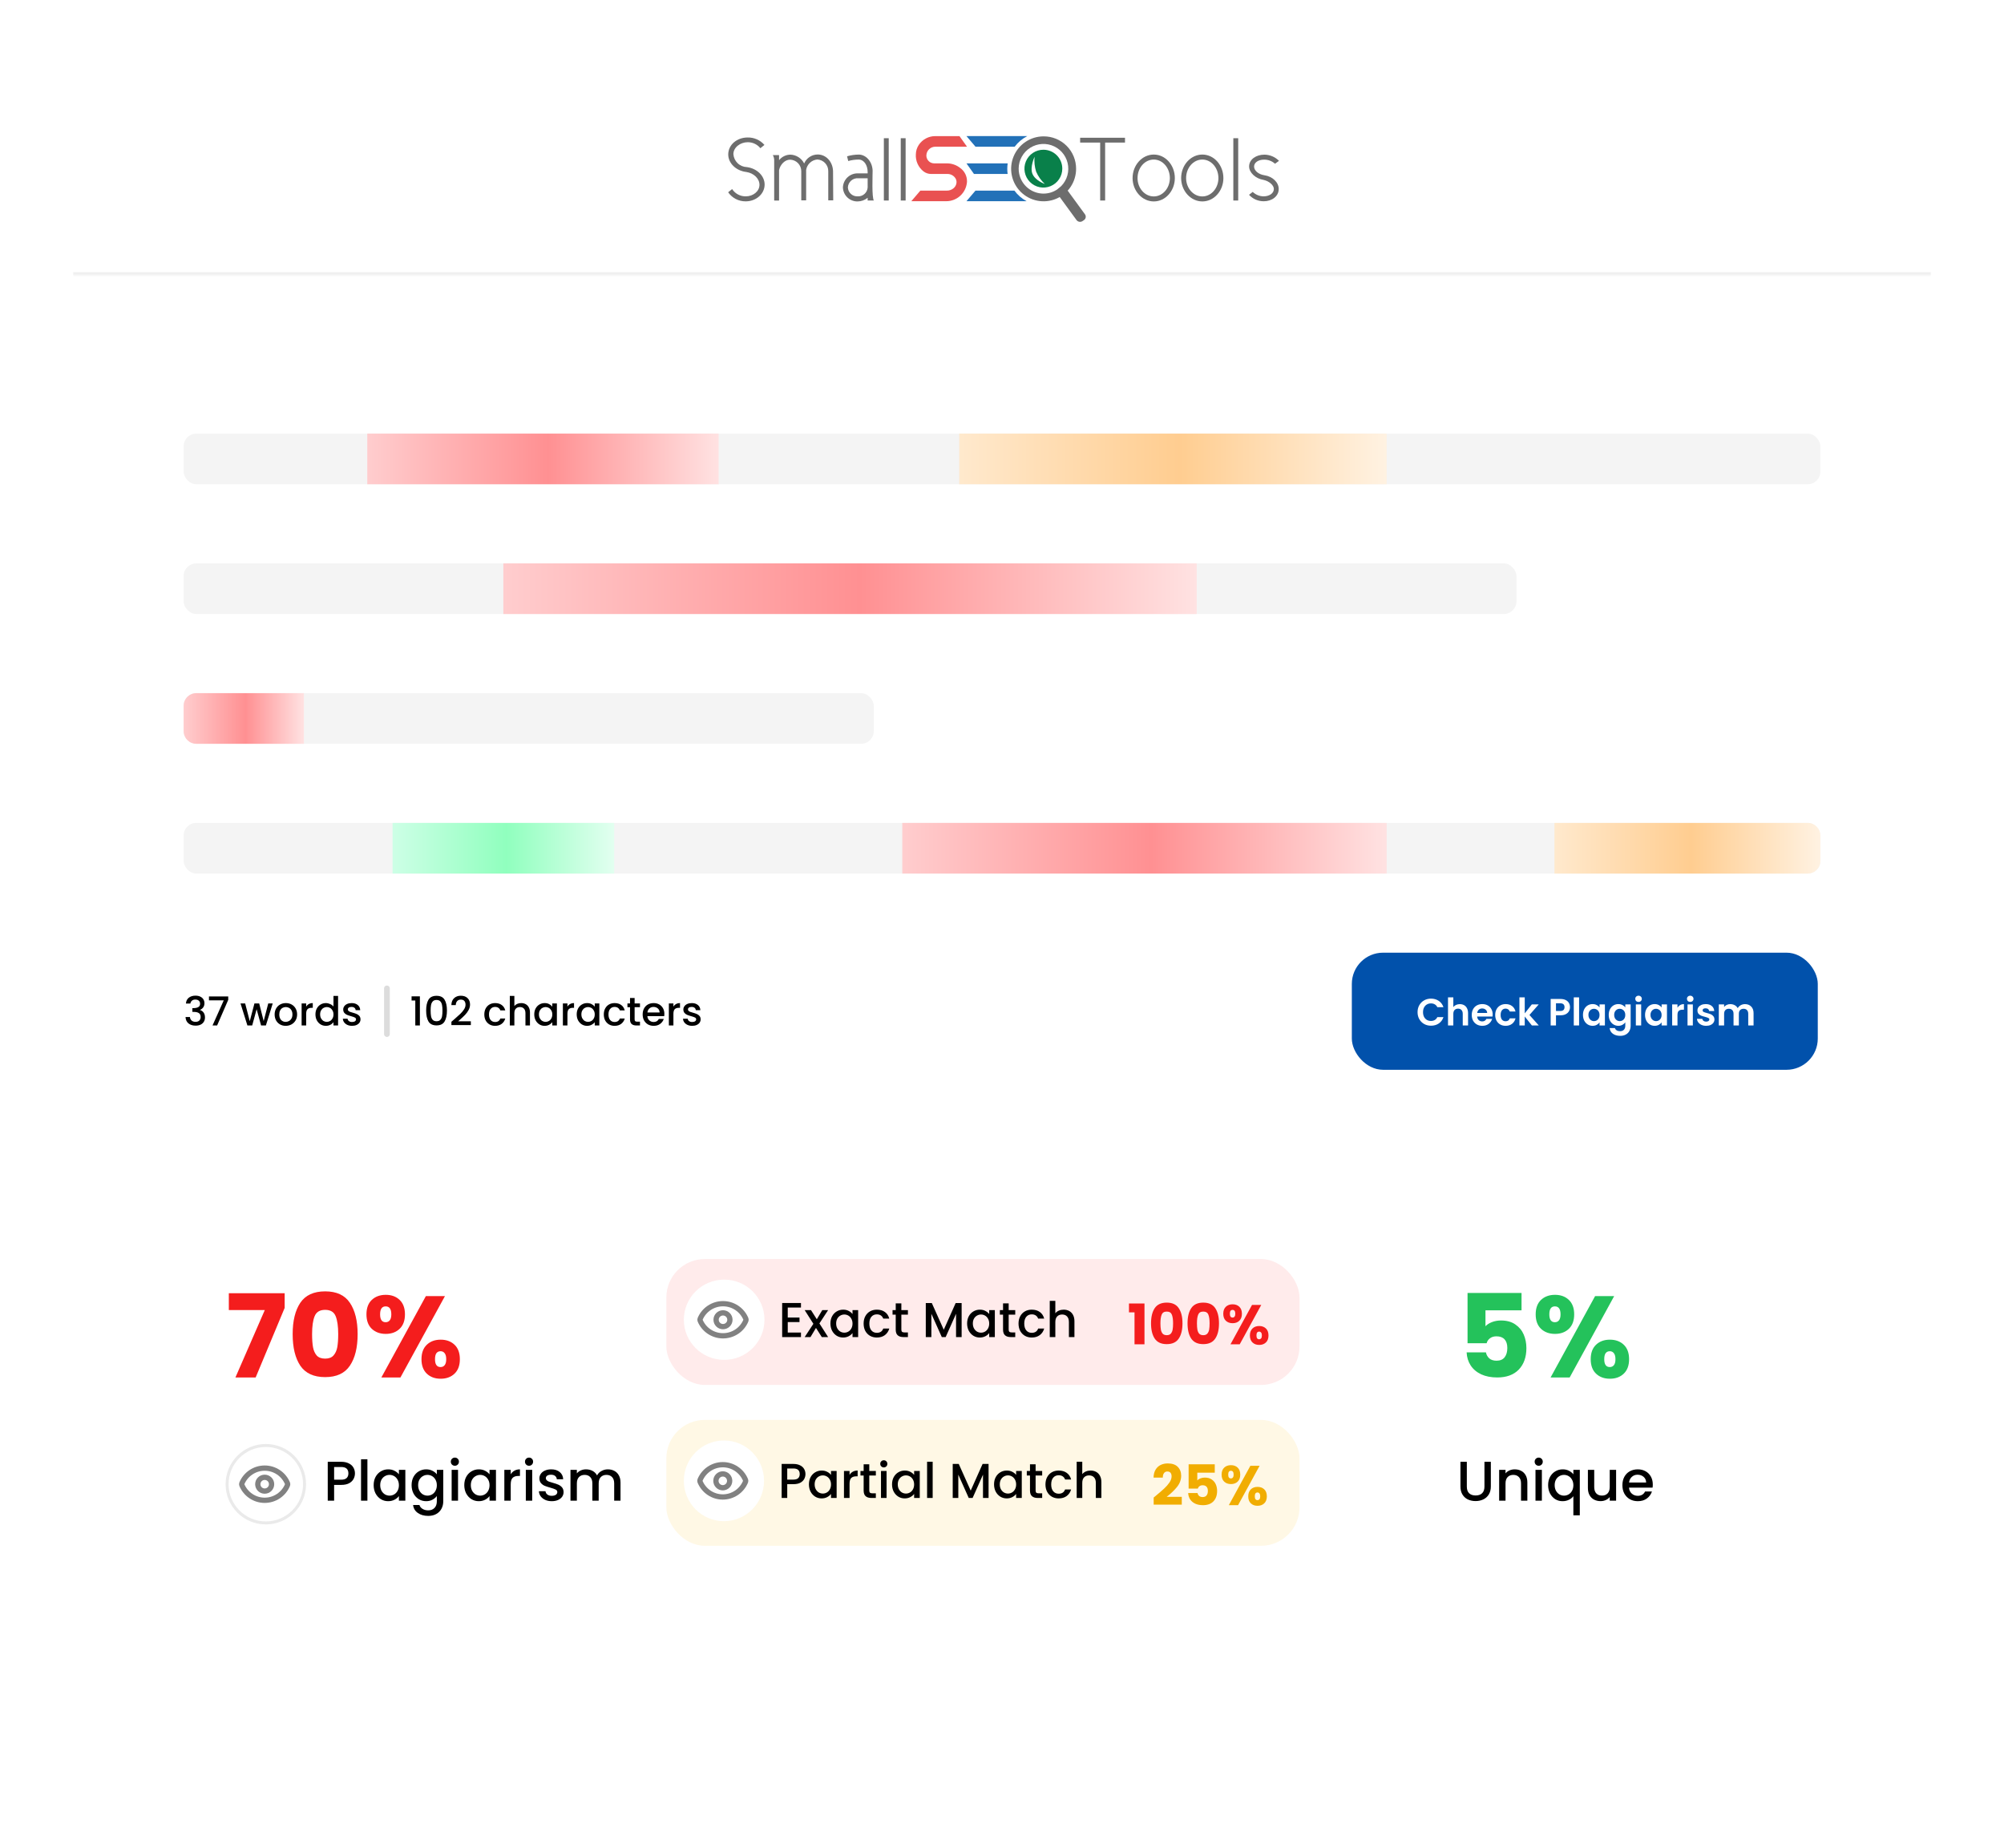 <svg width="633" height="584" viewBox="0 0 633 584" fill="none" xmlns="http://www.w3.org/2000/svg">
<g filter="url(#filter0_d_830_10615)">
<rect x="23" y="23" width="587" height="538" rx="22" fill="white"/>
</g>
<g filter="url(#filter1_d_830_10615)">
<rect x="23" y="23" width="587" height="538" rx="22" fill="white"/>
</g>
<mask id="path-3-inside-1_830_10615" fill="white">
<path d="M23 45C23 32.85 32.85 23 45 23H588C600.15 23 610 32.85 610 45V87H23V45Z"/>
</mask>
<path d="M23 45C23 32.85 32.85 23 45 23H588C600.15 23 610 32.85 610 45V87H23V45Z" fill="white"/>
<path d="M23 23H610H23ZM610 88H23V86H610V88ZM23 87V23V87ZM610 23V87V23Z" fill="#F0F0F0" mask="url(#path-3-inside-1_830_10615)"/>
<g filter="url(#filter2_d_830_10615)">
<rect x="58" y="381.217" width="369.045" height="122.647" rx="16.574" fill="white"/>
</g>
<g filter="url(#filter3_d_830_10615)">
<rect x="443.619" y="381.217" width="130.381" height="122.647" rx="16.574" fill="white"/>
</g>
<path d="M89.918 413.229L80.753 435.211H74.363L83.638 413.923H72.281V408.592H89.918V413.229ZM92.443 421.518C92.443 417.331 93.247 414.032 94.853 411.622C96.484 409.212 99.101 408.007 102.704 408.007C106.307 408.007 108.911 409.212 110.518 411.622C112.149 414.032 112.965 417.331 112.965 421.518C112.965 425.754 112.149 429.076 110.518 431.486C108.911 433.896 106.307 435.101 102.704 435.101C99.101 435.101 96.484 433.896 94.853 431.486C93.247 429.076 92.443 425.754 92.443 421.518ZM106.83 421.518C106.83 419.059 106.562 417.173 106.027 415.858C105.491 414.519 104.384 413.85 102.704 413.85C101.024 413.85 99.917 414.519 99.381 415.858C98.846 417.173 98.578 419.059 98.578 421.518C98.578 423.173 98.675 424.549 98.87 425.644C99.065 426.715 99.454 427.592 100.038 428.273C100.647 428.93 101.535 429.259 102.704 429.259C103.872 429.259 104.749 428.93 105.333 428.273C105.942 427.592 106.343 426.715 106.538 425.644C106.733 424.549 106.83 423.173 106.83 421.518ZM115.752 415.274C115.752 413.302 116.312 411.781 117.432 410.71C118.576 409.638 120.049 409.103 121.85 409.103C123.652 409.103 125.112 409.638 126.232 410.71C127.352 411.781 127.912 413.302 127.912 415.274C127.912 417.246 127.352 418.767 126.232 419.838C125.112 420.909 123.652 421.445 121.85 421.445C120.049 421.445 118.576 420.909 117.432 419.838C116.312 418.767 115.752 417.246 115.752 415.274ZM140.546 409.505L126.487 435.211H120.463L134.521 409.505H140.546ZM121.814 412.754C120.645 412.754 120.061 413.594 120.061 415.274C120.061 416.929 120.645 417.757 121.814 417.757C122.374 417.757 122.812 417.55 123.128 417.136C123.445 416.722 123.603 416.102 123.603 415.274C123.603 413.594 123.006 412.754 121.814 412.754ZM133.133 429.442C133.133 427.47 133.693 425.948 134.813 424.877C135.933 423.806 137.393 423.271 139.195 423.271C140.996 423.271 142.457 423.806 143.576 424.877C144.696 425.948 145.256 427.47 145.256 429.442C145.256 431.413 144.696 432.935 143.576 434.006C142.457 435.077 140.996 435.613 139.195 435.613C137.393 435.613 135.933 435.077 134.813 434.006C133.693 432.935 133.133 431.413 133.133 429.442ZM139.158 426.922C138.598 426.922 138.16 427.129 137.844 427.543C137.551 427.957 137.405 428.59 137.405 429.442C137.405 431.097 137.99 431.925 139.158 431.925C139.718 431.925 140.156 431.718 140.473 431.304C140.789 430.89 140.947 430.269 140.947 429.442C140.947 428.614 140.789 427.993 140.473 427.579C140.156 427.141 139.718 426.922 139.158 426.922Z" fill="#F41D1D"/>
<circle cx="83.966" cy="468.936" r="12.235" fill="white" stroke="#EAEAEA" stroke-width="0.943"/>
<path d="M76.389 469.188C76.329 469.025 76.329 468.845 76.389 468.682C76.978 467.253 77.979 466.031 79.263 465.172C80.548 464.312 82.059 463.853 83.604 463.853C85.15 463.853 86.661 464.312 87.946 465.172C89.23 466.031 90.231 467.253 90.82 468.682C90.88 468.845 90.88 469.025 90.82 469.188C90.231 470.617 89.23 471.838 87.946 472.698C86.661 473.558 85.15 474.017 83.604 474.017C82.059 474.017 80.548 473.558 79.263 472.698C77.979 471.838 76.978 470.617 76.389 469.188Z" stroke="#818181" stroke-width="1.665" stroke-linecap="round" stroke-linejoin="round"/>
<path d="M83.606 471.113C84.809 471.113 85.784 470.138 85.784 468.935C85.784 467.732 84.809 466.757 83.606 466.757C82.403 466.757 81.428 467.732 81.428 468.935C81.428 470.138 82.403 471.113 83.606 471.113Z" stroke="#818181" stroke-width="1.665" stroke-linecap="round" stroke-linejoin="round"/>
<path d="M112.116 465.515C112.116 466.14 111.968 466.729 111.674 467.283C111.379 467.837 110.908 468.291 110.259 468.644C109.611 468.986 108.78 469.157 107.767 469.157H105.539V474.143H103.524V461.856H107.767C108.71 461.856 109.505 462.021 110.153 462.351C110.813 462.669 111.302 463.105 111.621 463.659C111.951 464.213 112.116 464.832 112.116 465.515ZM107.767 467.513C108.533 467.513 109.104 467.342 109.482 467C109.859 466.647 110.047 466.152 110.047 465.515C110.047 464.172 109.287 463.5 107.767 463.5H105.539V467.513H107.767ZM116.053 461.06V474.143H114.038V461.06H116.053ZM118.027 469.228C118.027 468.25 118.228 467.383 118.629 466.629C119.041 465.875 119.595 465.291 120.29 464.879C120.997 464.455 121.775 464.242 122.624 464.242C123.39 464.242 124.056 464.396 124.622 464.702C125.199 464.997 125.659 465.368 126.001 465.816V464.402H128.034V474.143H126.001V472.693C125.659 473.153 125.193 473.536 124.604 473.842C124.015 474.148 123.343 474.302 122.589 474.302C121.752 474.302 120.986 474.09 120.29 473.665C119.595 473.229 119.041 472.628 118.629 471.862C118.228 471.084 118.027 470.206 118.027 469.228ZM126.001 469.263C126.001 468.591 125.859 468.008 125.576 467.513C125.305 467.018 124.946 466.641 124.498 466.382C124.05 466.122 123.567 465.993 123.048 465.993C122.53 465.993 122.046 466.122 121.599 466.382C121.151 466.629 120.785 467 120.502 467.495C120.231 467.979 120.096 468.556 120.096 469.228C120.096 469.9 120.231 470.489 120.502 470.996C120.785 471.503 121.151 471.891 121.599 472.163C122.058 472.422 122.541 472.551 123.048 472.551C123.567 472.551 124.05 472.422 124.498 472.163C124.946 471.903 125.305 471.526 125.576 471.031C125.859 470.524 126.001 469.935 126.001 469.263ZM134.605 464.242C135.36 464.242 136.026 464.396 136.603 464.702C137.192 464.997 137.652 465.368 137.982 465.816V464.402H140.015V474.302C140.015 475.197 139.827 475.993 139.449 476.688C139.072 477.395 138.524 477.949 137.805 478.35C137.098 478.751 136.25 478.951 135.26 478.951C133.94 478.951 132.843 478.639 131.971 478.014C131.099 477.401 130.604 476.565 130.486 475.504H132.484C132.637 476.011 132.961 476.417 133.456 476.724C133.963 477.042 134.564 477.201 135.26 477.201C136.073 477.201 136.727 476.954 137.222 476.459C137.729 475.963 137.982 475.245 137.982 474.302V472.675C137.64 473.135 137.175 473.524 136.585 473.842C136.008 474.148 135.348 474.302 134.605 474.302C133.757 474.302 132.979 474.09 132.272 473.665C131.576 473.229 131.023 472.628 130.61 471.862C130.209 471.084 130.009 470.206 130.009 469.228C130.009 468.25 130.209 467.383 130.61 466.629C131.023 465.875 131.576 465.291 132.272 464.879C132.979 464.455 133.757 464.242 134.605 464.242ZM137.982 469.263C137.982 468.591 137.841 468.008 137.558 467.513C137.287 467.018 136.927 466.641 136.479 466.382C136.032 466.122 135.548 465.993 135.03 465.993C134.511 465.993 134.028 466.122 133.58 466.382C133.132 466.629 132.767 467 132.484 467.495C132.213 467.979 132.077 468.556 132.077 469.228C132.077 469.9 132.213 470.489 132.484 470.996C132.767 471.503 133.132 471.891 133.58 472.163C134.04 472.422 134.523 472.551 135.03 472.551C135.548 472.551 136.032 472.422 136.479 472.163C136.927 471.903 137.287 471.526 137.558 471.031C137.841 470.524 137.982 469.935 137.982 469.263ZM143.688 463.111C143.322 463.111 143.016 462.987 142.768 462.74C142.521 462.492 142.397 462.186 142.397 461.82C142.397 461.455 142.521 461.149 142.768 460.901C143.016 460.654 143.322 460.53 143.688 460.53C144.041 460.53 144.342 460.654 144.589 460.901C144.837 461.149 144.961 461.455 144.961 461.82C144.961 462.186 144.837 462.492 144.589 462.74C144.342 462.987 144.041 463.111 143.688 463.111ZM144.678 464.402V474.143H142.662V464.402H144.678ZM146.652 469.228C146.652 468.25 146.852 467.383 147.253 466.629C147.665 465.875 148.219 465.291 148.915 464.879C149.622 464.455 150.4 464.242 151.248 464.242C152.014 464.242 152.68 464.396 153.246 464.702C153.824 464.997 154.283 465.368 154.625 465.816V464.402H156.658V474.143H154.625V472.693C154.283 473.153 153.818 473.536 153.228 473.842C152.639 474.148 151.967 474.302 151.213 474.302C150.376 474.302 149.61 474.09 148.915 473.665C148.219 473.229 147.665 472.628 147.253 471.862C146.852 471.084 146.652 470.206 146.652 469.228ZM154.625 469.263C154.625 468.591 154.484 468.008 154.201 467.513C153.93 467.018 153.57 466.641 153.122 466.382C152.674 466.122 152.191 465.993 151.673 465.993C151.154 465.993 150.671 466.122 150.223 466.382C149.775 466.629 149.41 467 149.127 467.495C148.856 467.979 148.72 468.556 148.72 469.228C148.72 469.9 148.856 470.489 149.127 470.996C149.41 471.503 149.775 471.891 150.223 472.163C150.683 472.422 151.166 472.551 151.673 472.551C152.191 472.551 152.674 472.422 153.122 472.163C153.57 471.903 153.93 471.526 154.201 471.031C154.484 470.524 154.625 469.935 154.625 469.263ZM161.321 465.816C161.615 465.321 162.004 464.938 162.487 464.667C162.982 464.384 163.566 464.242 164.238 464.242V466.329H163.725C162.935 466.329 162.334 466.529 161.922 466.93C161.521 467.33 161.321 468.026 161.321 469.016V474.143H159.305V464.402H161.321V465.816ZM167.116 463.111C166.75 463.111 166.444 462.987 166.196 462.74C165.949 462.492 165.825 462.186 165.825 461.82C165.825 461.455 165.949 461.149 166.196 460.901C166.444 460.654 166.75 460.53 167.116 460.53C167.469 460.53 167.77 460.654 168.017 460.901C168.265 461.149 168.388 461.455 168.388 461.82C168.388 462.186 168.265 462.492 168.017 462.74C167.77 462.987 167.469 463.111 167.116 463.111ZM168.106 464.402V474.143H166.09V464.402H168.106ZM174.287 474.302C173.521 474.302 172.832 474.166 172.219 473.895C171.618 473.612 171.14 473.235 170.787 472.764C170.433 472.28 170.245 471.744 170.221 471.155H172.307C172.343 471.567 172.537 471.915 172.891 472.198C173.256 472.469 173.71 472.605 174.252 472.605C174.818 472.605 175.254 472.498 175.56 472.286C175.878 472.062 176.038 471.78 176.038 471.438C176.038 471.072 175.861 470.801 175.507 470.624C175.165 470.448 174.617 470.253 173.863 470.041C173.132 469.841 172.537 469.646 172.077 469.458C171.618 469.269 171.217 468.98 170.875 468.591C170.545 468.203 170.38 467.69 170.38 467.053C170.38 466.535 170.534 466.063 170.84 465.639C171.146 465.203 171.582 464.861 172.148 464.614C172.726 464.366 173.386 464.242 174.128 464.242C175.236 464.242 176.126 464.525 176.798 465.091C177.481 465.645 177.847 466.405 177.894 467.372H175.878C175.843 466.936 175.666 466.588 175.348 466.329C175.03 466.069 174.6 465.94 174.057 465.94C173.527 465.94 173.121 466.04 172.838 466.24C172.555 466.441 172.413 466.706 172.413 467.036C172.413 467.295 172.508 467.513 172.696 467.69C172.885 467.867 173.115 468.008 173.386 468.114C173.657 468.208 174.057 468.332 174.588 468.485C175.295 468.674 175.873 468.868 176.32 469.069C176.78 469.257 177.175 469.54 177.505 469.917C177.835 470.294 178.006 470.795 178.018 471.42C178.018 471.974 177.864 472.469 177.558 472.905C177.251 473.341 176.815 473.683 176.25 473.93C175.696 474.178 175.042 474.302 174.287 474.302ZM191.987 464.242C192.753 464.242 193.437 464.402 194.038 464.72C194.651 465.038 195.128 465.509 195.47 466.134C195.823 466.759 196 467.513 196 468.397V474.143H194.002V468.698C194.002 467.825 193.784 467.159 193.348 466.7C192.912 466.228 192.317 465.993 191.563 465.993C190.808 465.993 190.207 466.228 189.759 466.7C189.323 467.159 189.105 467.825 189.105 468.698V474.143H187.108V468.698C187.108 467.825 186.89 467.159 186.453 466.7C186.017 466.228 185.422 465.993 184.668 465.993C183.914 465.993 183.313 466.228 182.865 466.7C182.429 467.159 182.211 467.825 182.211 468.698V474.143H180.195V464.402H182.211V465.515C182.541 465.115 182.959 464.802 183.466 464.578C183.973 464.354 184.515 464.242 185.092 464.242C185.87 464.242 186.565 464.407 187.178 464.737C187.791 465.067 188.263 465.545 188.593 466.169C188.887 465.58 189.347 465.115 189.972 464.773C190.596 464.419 191.268 464.242 191.987 464.242Z" fill="black"/>
<path d="M480.605 413.996H469.213V419.035C469.699 418.499 470.381 418.061 471.257 417.72C472.134 417.38 473.083 417.209 474.106 417.209C475.931 417.209 477.441 417.623 478.633 418.451C479.851 419.278 480.739 420.349 481.299 421.664C481.859 422.979 482.139 424.403 482.139 425.936C482.139 428.784 481.335 431.048 479.729 432.728C478.122 434.383 475.858 435.211 472.937 435.211C470.99 435.211 469.298 434.882 467.862 434.225C466.425 433.543 465.318 432.606 464.539 431.413C463.76 430.221 463.334 428.845 463.261 427.287H469.359C469.505 428.042 469.858 428.675 470.418 429.186C470.977 429.673 471.744 429.916 472.718 429.916C473.862 429.916 474.714 429.551 475.274 428.821C475.834 428.091 476.114 427.117 476.114 425.9C476.114 424.707 475.822 423.794 475.238 423.161C474.653 422.528 473.801 422.212 472.682 422.212C471.854 422.212 471.172 422.419 470.637 422.832C470.101 423.222 469.748 423.745 469.578 424.403H463.553V408.519H480.605V413.996ZM485.074 415.274C485.074 413.302 485.634 411.781 486.754 410.71C487.898 409.638 489.371 409.103 491.172 409.103C492.974 409.103 494.434 409.638 495.554 410.71C496.674 411.781 497.234 413.302 497.234 415.274C497.234 417.246 496.674 418.767 495.554 419.838C494.434 420.909 492.974 421.445 491.172 421.445C489.371 421.445 487.898 420.909 486.754 419.838C485.634 418.767 485.074 417.246 485.074 415.274ZM509.868 409.505L495.81 435.211H489.785L503.843 409.505H509.868ZM491.136 412.754C489.967 412.754 489.383 413.594 489.383 415.274C489.383 416.929 489.967 417.757 491.136 417.757C491.696 417.757 492.134 417.55 492.45 417.136C492.767 416.722 492.925 416.102 492.925 415.274C492.925 413.594 492.328 412.754 491.136 412.754ZM502.455 429.442C502.455 427.47 503.015 425.948 504.135 424.877C505.255 423.806 506.715 423.271 508.517 423.271C510.318 423.271 511.779 423.806 512.898 424.877C514.018 425.948 514.578 427.47 514.578 429.442C514.578 431.413 514.018 432.935 512.898 434.006C511.779 435.077 510.318 435.613 508.517 435.613C506.715 435.613 505.255 435.077 504.135 434.006C503.015 432.935 502.455 431.413 502.455 429.442ZM508.48 426.922C507.92 426.922 507.482 427.129 507.166 427.543C506.874 427.957 506.727 428.59 506.727 429.442C506.727 431.097 507.312 431.925 508.48 431.925C509.04 431.925 509.478 431.718 509.795 431.304C510.111 430.89 510.269 430.269 510.269 429.442C510.269 428.614 510.111 427.993 509.795 427.579C509.478 427.141 509.04 426.922 508.48 426.922Z" fill="#24C25B"/>
<path d="M463.324 461.856V469.688C463.324 470.619 463.565 471.32 464.048 471.791C464.543 472.263 465.227 472.498 466.099 472.498C466.983 472.498 467.667 472.263 468.15 471.791C468.645 471.32 468.892 470.619 468.892 469.688V461.856H470.908V469.652C470.908 470.654 470.69 471.503 470.254 472.198C469.818 472.893 469.234 473.412 468.504 473.754C467.773 474.095 466.965 474.266 466.082 474.266C465.198 474.266 464.39 474.095 463.66 473.754C462.941 473.412 462.369 472.893 461.945 472.198C461.52 471.503 461.308 470.654 461.308 469.652V461.856H463.324ZM478.447 464.242C479.213 464.242 479.896 464.402 480.497 464.72C481.11 465.038 481.588 465.509 481.929 466.134C482.271 466.759 482.442 467.513 482.442 468.397V474.143H480.444V468.698C480.444 467.825 480.226 467.159 479.79 466.7C479.354 466.228 478.759 465.993 478.005 465.993C477.25 465.993 476.649 466.228 476.201 466.7C475.765 467.159 475.547 467.825 475.547 468.698V474.143H473.532V464.402H475.547V465.515C475.877 465.115 476.296 464.802 476.802 464.578C477.321 464.354 477.869 464.242 478.447 464.242ZM486.038 463.111C485.673 463.111 485.366 462.987 485.119 462.74C484.871 462.492 484.748 462.186 484.748 461.82C484.748 461.455 484.871 461.149 485.119 460.901C485.366 460.654 485.673 460.53 486.038 460.53C486.392 460.53 486.692 460.654 486.94 460.901C487.187 461.149 487.311 461.455 487.311 461.82C487.311 462.186 487.187 462.492 486.94 462.74C486.692 462.987 486.392 463.111 486.038 463.111ZM487.028 464.402V474.143H485.013V464.402H487.028ZM489.002 469.228C489.002 468.25 489.203 467.383 489.603 466.629C490.016 465.875 490.57 465.291 491.265 464.879C491.972 464.455 492.756 464.242 493.617 464.242C494.371 464.242 495.037 464.396 495.614 464.702C496.204 465.009 496.657 465.38 496.975 465.816V464.402H499.009V478.774H496.975V472.728C496.657 473.164 496.198 473.536 495.597 473.842C494.995 474.148 494.312 474.302 493.546 474.302C492.709 474.302 491.943 474.09 491.248 473.665C490.564 473.229 490.016 472.628 489.603 471.862C489.203 471.084 489.002 470.206 489.002 469.228ZM496.975 469.263C496.975 468.591 496.834 468.008 496.551 467.513C496.28 467.018 495.921 466.641 495.473 466.382C495.025 466.122 494.542 465.993 494.023 465.993C493.505 465.993 493.021 466.122 492.573 466.382C492.126 466.629 491.76 467 491.477 467.495C491.206 467.979 491.071 468.556 491.071 469.228C491.071 469.9 491.206 470.489 491.477 470.996C491.76 471.503 492.126 471.891 492.573 472.163C493.033 472.422 493.516 472.551 494.023 472.551C494.542 472.551 495.025 472.422 495.473 472.163C495.921 471.903 496.28 471.526 496.551 471.031C496.834 470.524 496.975 469.935 496.975 469.263ZM510.477 464.402V474.143H508.462V472.993C508.144 473.394 507.725 473.712 507.207 473.948C506.7 474.172 506.158 474.284 505.58 474.284C504.814 474.284 504.125 474.125 503.512 473.807C502.911 473.488 502.434 473.017 502.08 472.392C501.738 471.768 501.567 471.013 501.567 470.129V464.402H503.565V469.829C503.565 470.701 503.783 471.373 504.219 471.844C504.655 472.304 505.25 472.534 506.005 472.534C506.759 472.534 507.354 472.304 507.79 471.844C508.238 471.373 508.462 470.701 508.462 469.829V464.402H510.477ZM522.064 469.033C522.064 469.399 522.041 469.729 521.994 470.023H514.551C514.61 470.801 514.899 471.426 515.417 471.897C515.936 472.369 516.572 472.605 517.326 472.605C518.411 472.605 519.177 472.151 519.625 471.243H521.799C521.504 472.139 520.968 472.876 520.19 473.453C519.424 474.019 518.47 474.302 517.326 474.302C516.395 474.302 515.559 474.095 514.816 473.683C514.085 473.259 513.508 472.669 513.083 471.915C512.671 471.149 512.465 470.265 512.465 469.263C512.465 468.261 512.665 467.383 513.066 466.629C513.478 465.863 514.05 465.274 514.781 464.861C515.523 464.449 516.372 464.242 517.326 464.242C518.246 464.242 519.065 464.443 519.784 464.844C520.503 465.244 521.063 465.81 521.463 466.541C521.864 467.26 522.064 468.091 522.064 469.033ZM519.961 468.397C519.949 467.654 519.684 467.059 519.165 466.611C518.646 466.164 518.004 465.94 517.238 465.94C516.543 465.94 515.947 466.164 515.452 466.611C514.957 467.047 514.663 467.643 514.568 468.397H519.961Z" fill="black"/>
<rect x="210.48" y="448.618" width="199.991" height="39.777" rx="12.154" fill="#FFF8E5"/>
<ellipse cx="228.669" cy="467.873" rx="12.664" ry="12.749" fill="white"/>
<path d="M221.115 468.126C221.055 467.962 221.055 467.782 221.115 467.619C221.703 466.185 222.7 464.959 223.98 464.097C225.26 463.234 226.766 462.773 228.307 462.773C229.847 462.773 231.353 463.234 232.634 464.097C233.914 464.959 234.911 466.185 235.499 467.619C235.559 467.782 235.559 467.962 235.499 468.126C234.911 469.559 233.914 470.785 232.634 471.648C231.353 472.51 229.847 472.971 228.307 472.971C226.766 472.971 225.26 472.51 223.98 471.648C222.7 470.785 221.703 469.559 221.115 468.126Z" stroke="#818181" stroke-width="1.665" stroke-linecap="round" stroke-linejoin="round"/>
<path d="M228.309 470.058C229.508 470.058 230.48 469.079 230.48 467.872C230.48 466.665 229.508 465.687 228.309 465.687C227.11 465.687 226.138 466.665 226.138 467.872C226.138 469.079 227.11 470.058 228.309 470.058Z" stroke="#818181" stroke-width="1.665" stroke-linecap="round" stroke-linejoin="round"/>
<path d="M254.418 465.736C254.418 466.282 254.289 466.798 254.031 467.283C253.773 467.767 253.361 468.164 252.793 468.474C252.226 468.773 251.499 468.922 250.612 468.922H248.663V473.285H246.9V462.534H250.612C251.437 462.534 252.133 462.678 252.701 462.967C253.278 463.245 253.706 463.627 253.985 464.112C254.273 464.596 254.418 465.138 254.418 465.736ZM250.612 467.484C251.283 467.484 251.783 467.334 252.113 467.035C252.443 466.726 252.608 466.293 252.608 465.736C252.608 464.56 251.943 463.972 250.612 463.972H248.663V467.484H250.612ZM255.512 468.984C255.512 468.128 255.687 467.37 256.038 466.71C256.399 466.05 256.883 465.54 257.492 465.179C258.111 464.808 258.791 464.622 259.534 464.622C260.204 464.622 260.787 464.756 261.282 465.024C261.787 465.282 262.189 465.607 262.488 465.999V464.761H264.267V473.285H262.488V472.016C262.189 472.418 261.782 472.754 261.266 473.022C260.751 473.29 260.163 473.424 259.503 473.424C258.771 473.424 258.1 473.238 257.492 472.867C256.883 472.485 256.399 471.959 256.038 471.289C255.687 470.609 255.512 469.84 255.512 468.984ZM262.488 469.015C262.488 468.427 262.365 467.917 262.117 467.484C261.88 467.051 261.565 466.721 261.173 466.494C260.782 466.267 260.359 466.153 259.905 466.153C259.451 466.153 259.028 466.267 258.637 466.494C258.245 466.71 257.925 467.035 257.677 467.468C257.44 467.891 257.322 468.396 257.322 468.984C257.322 469.572 257.44 470.088 257.677 470.531C257.925 470.975 258.245 471.315 258.637 471.552C259.039 471.779 259.462 471.892 259.905 471.892C260.359 471.892 260.782 471.779 261.173 471.552C261.565 471.325 261.88 470.995 262.117 470.562C262.365 470.119 262.488 469.603 262.488 469.015ZM268.347 465.999C268.605 465.566 268.945 465.23 269.368 464.993C269.801 464.746 270.311 464.622 270.899 464.622V466.447H270.451C269.76 466.447 269.234 466.623 268.873 466.973C268.522 467.324 268.347 467.932 268.347 468.799V473.285H266.583V464.761H268.347V465.999ZM274.578 466.2V470.918C274.578 471.238 274.65 471.47 274.794 471.614C274.949 471.748 275.207 471.815 275.568 471.815H276.65V473.285H275.258C274.464 473.285 273.856 473.099 273.433 472.728C273.01 472.357 272.799 471.753 272.799 470.918V466.2H271.793V464.761H272.799V462.642H274.578V464.761H276.65V466.2H274.578ZM279.173 463.632C278.853 463.632 278.585 463.524 278.369 463.307C278.152 463.091 278.044 462.822 278.044 462.503C278.044 462.183 278.152 461.915 278.369 461.698C278.585 461.482 278.853 461.374 279.173 461.374C279.482 461.374 279.745 461.482 279.962 461.698C280.179 461.915 280.287 462.183 280.287 462.503C280.287 462.822 280.179 463.091 279.962 463.307C279.745 463.524 279.482 463.632 279.173 463.632ZM280.039 464.761V473.285H278.276V464.761H280.039ZM281.767 468.984C281.767 468.128 281.942 467.37 282.293 466.71C282.654 466.05 283.138 465.54 283.747 465.179C284.366 464.808 285.046 464.622 285.789 464.622C286.459 464.622 287.042 464.756 287.537 465.024C288.042 465.282 288.444 465.607 288.743 465.999V464.761H290.522V473.285H288.743V472.016C288.444 472.418 288.037 472.754 287.521 473.022C287.006 473.29 286.418 473.424 285.758 473.424C285.026 473.424 284.355 473.238 283.747 472.867C283.138 472.485 282.654 471.959 282.293 471.289C281.942 470.609 281.767 469.84 281.767 468.984ZM288.743 469.015C288.743 468.427 288.619 467.917 288.372 467.484C288.135 467.051 287.82 466.721 287.428 466.494C287.037 466.267 286.614 466.153 286.16 466.153C285.706 466.153 285.283 466.267 284.891 466.494C284.5 466.71 284.18 467.035 283.932 467.468C283.695 467.891 283.577 468.396 283.577 468.984C283.577 469.572 283.695 470.088 283.932 470.531C284.18 470.975 284.5 471.315 284.891 471.552C285.294 471.779 285.716 471.892 286.16 471.892C286.614 471.892 287.037 471.779 287.428 471.552C287.82 471.325 288.135 470.995 288.372 470.562C288.619 470.119 288.743 469.603 288.743 469.015ZM294.602 461.838V473.285H292.838V461.838H294.602ZM312.259 462.534V473.285H310.495V465.921L307.216 473.285H305.994L302.699 465.921V473.285H300.935V462.534H302.838L306.613 470.964L310.372 462.534H312.259ZM313.989 468.984C313.989 468.128 314.164 467.37 314.515 466.71C314.876 466.05 315.36 465.54 315.969 465.179C316.588 464.808 317.268 464.622 318.011 464.622C318.681 464.622 319.264 464.756 319.759 465.024C320.264 465.282 320.666 465.607 320.965 465.999V464.761H322.744V473.285H320.965V472.016C320.666 472.418 320.259 472.754 319.743 473.022C319.228 473.29 318.64 473.424 317.98 473.424C317.248 473.424 316.577 473.238 315.969 472.867C315.36 472.485 314.876 471.959 314.515 471.289C314.164 470.609 313.989 469.84 313.989 468.984ZM320.965 469.015C320.965 468.427 320.841 467.917 320.594 467.484C320.357 467.051 320.042 466.721 319.65 466.494C319.258 466.267 318.836 466.153 318.382 466.153C317.928 466.153 317.505 466.267 317.113 466.494C316.722 466.71 316.402 467.035 316.154 467.468C315.917 467.891 315.799 468.396 315.799 468.984C315.799 469.572 315.917 470.088 316.154 470.531C316.402 470.975 316.722 471.315 317.113 471.552C317.516 471.779 317.938 471.892 318.382 471.892C318.836 471.892 319.258 471.779 319.65 471.552C320.042 471.325 320.357 470.995 320.594 470.562C320.841 470.119 320.965 469.603 320.965 469.015ZM327.118 466.2V470.918C327.118 471.238 327.19 471.47 327.334 471.614C327.489 471.748 327.747 471.815 328.108 471.815H329.191V473.285H327.798C327.004 473.285 326.396 473.099 325.973 472.728C325.55 472.357 325.339 471.753 325.339 470.918V466.2H324.333V464.761H325.339V462.642H327.118V464.761H329.191V466.2H327.118ZM330.228 469.015C330.228 468.139 330.403 467.37 330.754 466.71C331.115 466.04 331.61 465.524 332.239 465.163C332.868 464.803 333.59 464.622 334.405 464.622C335.436 464.622 336.287 464.87 336.957 465.365C337.638 465.849 338.097 466.545 338.334 467.453H336.431C336.276 467.03 336.029 466.7 335.689 466.463C335.348 466.226 334.92 466.107 334.405 466.107C333.683 466.107 333.105 466.365 332.672 466.881C332.249 467.386 332.038 468.097 332.038 469.015C332.038 469.933 332.249 470.65 332.672 471.165C333.105 471.681 333.683 471.939 334.405 471.939C335.426 471.939 336.101 471.49 336.431 470.593H338.334C338.086 471.459 337.622 472.15 336.942 472.666C336.261 473.171 335.415 473.424 334.405 473.424C333.59 473.424 332.868 473.243 332.239 472.882C331.61 472.511 331.115 471.996 330.754 471.336C330.403 470.665 330.228 469.892 330.228 469.015ZM344.5 464.622C345.15 464.622 345.727 464.761 346.232 465.04C346.748 465.318 347.15 465.731 347.439 466.277C347.738 466.824 347.888 467.484 347.888 468.257V473.285H346.14V468.52C346.14 467.757 345.949 467.174 345.567 466.772C345.186 466.36 344.665 466.153 344.005 466.153C343.345 466.153 342.819 466.36 342.427 466.772C342.046 467.174 341.855 467.757 341.855 468.52V473.285H340.091V461.838H341.855V465.751C342.154 465.39 342.53 465.112 342.984 464.916C343.448 464.72 343.953 464.622 344.5 464.622Z" fill="black"/>
<path d="M364.411 473.141C364.812 472.822 364.994 472.675 364.959 472.699C366.114 471.744 367.022 470.96 367.682 470.347C368.353 469.734 368.919 469.092 369.379 468.42C369.838 467.748 370.068 467.094 370.068 466.458C370.068 465.975 369.956 465.598 369.732 465.326C369.508 465.055 369.172 464.92 368.725 464.92C368.277 464.92 367.923 465.091 367.664 465.433C367.416 465.763 367.293 466.234 367.293 466.847H364.376C364.399 465.845 364.611 465.008 365.012 464.336C365.425 463.665 365.961 463.17 366.621 462.851C367.293 462.533 368.035 462.374 368.848 462.374C370.251 462.374 371.306 462.734 372.013 463.453C372.732 464.171 373.091 465.108 373.091 466.263C373.091 467.525 372.661 468.697 371.801 469.782C370.94 470.854 369.844 471.903 368.512 472.928H373.286V475.386H364.411V473.141ZM383.704 465.291H378.188V467.731C378.424 467.472 378.754 467.259 379.178 467.094C379.602 466.929 380.062 466.847 380.557 466.847C381.441 466.847 382.171 467.047 382.749 467.448C383.338 467.849 383.768 468.367 384.04 469.004C384.311 469.64 384.446 470.33 384.446 471.072C384.446 472.451 384.057 473.547 383.279 474.36C382.501 475.162 381.405 475.562 379.991 475.562C379.048 475.562 378.229 475.403 377.534 475.085C376.838 474.755 376.302 474.301 375.925 473.724C375.548 473.146 375.342 472.48 375.306 471.726H378.259C378.329 472.092 378.5 472.398 378.771 472.645C379.042 472.881 379.414 472.999 379.885 472.999C380.439 472.999 380.851 472.822 381.123 472.469C381.394 472.115 381.529 471.644 381.529 471.054C381.529 470.477 381.388 470.035 381.105 469.728C380.822 469.422 380.409 469.269 379.867 469.269C379.467 469.269 379.137 469.369 378.877 469.569C378.618 469.758 378.447 470.011 378.365 470.33H375.448V462.639H383.704V465.291ZM385.867 465.91C385.867 464.955 386.138 464.219 386.681 463.7C387.234 463.181 387.948 462.922 388.82 462.922C389.692 462.922 390.399 463.181 390.941 463.7C391.483 464.219 391.754 464.955 391.754 465.91C391.754 466.865 391.483 467.601 390.941 468.12C390.399 468.638 389.692 468.898 388.82 468.898C387.948 468.898 387.234 468.638 386.681 468.12C386.138 467.601 385.867 466.865 385.867 465.91ZM397.871 463.117L391.065 475.562H388.148L394.954 463.117H397.871ZM388.802 464.69C388.236 464.69 387.953 465.097 387.953 465.91C387.953 466.711 388.236 467.112 388.802 467.112C389.073 467.112 389.285 467.012 389.438 466.811C389.592 466.611 389.668 466.311 389.668 465.91C389.668 465.097 389.38 464.69 388.802 464.69ZM394.282 472.769C394.282 471.815 394.554 471.078 395.096 470.559C395.638 470.041 396.345 469.782 397.217 469.782C398.089 469.782 398.796 470.041 399.339 470.559C399.881 471.078 400.152 471.815 400.152 472.769C400.152 473.724 399.881 474.461 399.339 474.979C398.796 475.498 398.089 475.757 397.217 475.757C396.345 475.757 395.638 475.498 395.096 474.979C394.554 474.461 394.282 473.724 394.282 472.769ZM397.199 471.549C396.928 471.549 396.716 471.65 396.563 471.85C396.422 472.05 396.351 472.357 396.351 472.769C396.351 473.571 396.634 473.971 397.199 473.971C397.471 473.971 397.683 473.871 397.836 473.671C397.989 473.471 398.066 473.17 398.066 472.769C398.066 472.369 397.989 472.068 397.836 471.868C397.683 471.655 397.471 471.549 397.199 471.549Z" fill="#F1AD01"/>
<rect x="210.48" y="397.792" width="199.991" height="39.777" rx="12.154" fill="#FFEBEB"/>
<ellipse cx="228.738" cy="416.977" rx="12.734" ry="12.679" fill="white"/>
<path d="M221.144 417.229C221.083 417.066 221.083 416.887 221.144 416.724C221.734 415.298 222.737 414.079 224.024 413.221C225.311 412.363 226.825 411.905 228.374 411.905C229.923 411.905 231.437 412.363 232.725 413.221C234.012 414.079 235.015 415.298 235.605 416.724C235.666 416.887 235.666 417.066 235.605 417.229C235.015 418.655 234.012 419.874 232.725 420.732C231.437 421.59 229.923 422.048 228.374 422.048C226.825 422.048 225.311 421.59 224.024 420.732C222.737 419.874 221.734 418.655 221.144 417.229Z" stroke="#818181" stroke-width="1.665" stroke-linecap="round" stroke-linejoin="round"/>
<path d="M228.376 419.151C229.582 419.151 230.559 418.177 230.559 416.977C230.559 415.776 229.582 414.803 228.376 414.803C227.171 414.803 226.194 415.776 226.194 416.977C226.194 418.177 227.171 419.151 228.376 419.151Z" stroke="#818181" stroke-width="1.665" stroke-linecap="round" stroke-linejoin="round"/>
<path d="M248.825 413.125V416.28H252.538V417.719H248.825V421.014H253.002V422.453H247.062V411.686H253.002V413.125H248.825ZM258.825 418.137L261.578 422.453H259.583L257.742 419.56L256.009 422.453H254.169L256.922 418.26L254.169 413.929H256.164L258.005 416.822L259.737 413.929H261.578L258.825 418.137ZM262.306 418.152C262.306 417.296 262.481 416.538 262.832 415.878C263.193 415.218 263.677 414.708 264.286 414.347C264.904 413.976 265.585 413.79 266.328 413.79C266.998 413.79 267.581 413.924 268.076 414.192C268.581 414.45 268.983 414.775 269.282 415.167V413.929H271.061V422.453H269.282V421.184C268.983 421.586 268.576 421.922 268.06 422.19C267.545 422.458 266.957 422.592 266.297 422.592C265.565 422.592 264.894 422.406 264.286 422.035C263.677 421.653 263.193 421.127 262.832 420.457C262.481 419.776 262.306 419.008 262.306 418.152ZM269.282 418.183C269.282 417.595 269.159 417.085 268.911 416.652C268.674 416.219 268.359 415.889 267.967 415.662C267.575 415.435 267.153 415.321 266.699 415.321C266.245 415.321 265.822 415.435 265.43 415.662C265.039 415.878 264.719 416.203 264.471 416.636C264.234 417.059 264.116 417.564 264.116 418.152C264.116 418.74 264.234 419.256 264.471 419.699C264.719 420.143 265.039 420.483 265.43 420.72C265.833 420.947 266.255 421.06 266.699 421.06C267.153 421.06 267.575 420.947 267.967 420.72C268.359 420.493 268.674 420.163 268.911 419.73C269.159 419.287 269.282 418.771 269.282 418.183ZM272.79 418.183C272.79 417.307 272.965 416.538 273.316 415.878C273.677 415.208 274.172 414.692 274.801 414.331C275.43 413.97 276.152 413.79 276.966 413.79C277.998 413.79 278.848 414.037 279.519 414.532C280.199 415.017 280.658 415.713 280.895 416.621H278.993C278.838 416.198 278.591 415.868 278.25 415.631C277.91 415.394 277.482 415.275 276.966 415.275C276.244 415.275 275.667 415.533 275.234 416.048C274.811 416.554 274.6 417.265 274.6 418.183C274.6 419.101 274.811 419.818 275.234 420.333C275.667 420.849 276.244 421.107 276.966 421.107C277.987 421.107 278.663 420.658 278.993 419.761H280.895C280.648 420.627 280.184 421.318 279.503 421.834C278.823 422.339 277.977 422.592 276.966 422.592C276.152 422.592 275.43 422.411 274.801 422.05C274.172 421.679 273.677 421.164 273.316 420.504C272.965 419.833 272.79 419.06 272.79 418.183ZM284.71 415.368V420.086C284.71 420.406 284.782 420.638 284.927 420.782C285.082 420.916 285.339 420.983 285.7 420.983H286.783V422.453H285.391C284.597 422.453 283.988 422.267 283.566 421.896C283.143 421.524 282.931 420.921 282.931 420.086V415.368H281.926V413.929H282.931V411.81H284.71V413.929H286.783V415.368H284.71ZM303.75 411.702V422.453H301.987V415.089L298.707 422.453H297.485L294.19 415.089V422.453H292.427V411.702H294.33L298.104 420.132L301.863 411.702H303.75ZM305.48 418.152C305.48 417.296 305.656 416.538 306.006 415.878C306.367 415.218 306.852 414.708 307.46 414.347C308.079 413.976 308.76 413.79 309.502 413.79C310.173 413.79 310.755 413.924 311.25 414.192C311.756 414.45 312.158 414.775 312.457 415.167V413.929H314.236V422.453H312.457V421.184C312.158 421.586 311.75 421.922 311.235 422.19C310.719 422.458 310.131 422.592 309.471 422.592C308.739 422.592 308.069 422.406 307.46 422.035C306.852 421.653 306.367 421.127 306.006 420.457C305.656 419.776 305.48 419.008 305.48 418.152ZM312.457 418.183C312.457 417.595 312.333 417.085 312.086 416.652C311.848 416.219 311.534 415.889 311.142 415.662C310.75 415.435 310.327 415.321 309.874 415.321C309.42 415.321 308.997 415.435 308.605 415.662C308.213 415.878 307.893 416.203 307.646 416.636C307.409 417.059 307.29 417.564 307.29 418.152C307.29 418.74 307.409 419.256 307.646 419.699C307.893 420.143 308.213 420.483 308.605 420.72C309.007 420.947 309.43 421.06 309.874 421.06C310.327 421.06 310.75 420.947 311.142 420.72C311.534 420.493 311.848 420.163 312.086 419.73C312.333 419.287 312.457 418.771 312.457 418.183ZM318.609 415.368V420.086C318.609 420.406 318.682 420.638 318.826 420.782C318.981 420.916 319.239 420.983 319.6 420.983H320.682V422.453H319.29C318.496 422.453 317.888 422.267 317.465 421.896C317.042 421.524 316.831 420.921 316.831 420.086V415.368H315.825V413.929H316.831V411.81H318.609V413.929H320.682V415.368H318.609ZM321.72 418.183C321.72 417.307 321.895 416.538 322.246 415.878C322.607 415.208 323.102 414.692 323.731 414.331C324.36 413.97 325.082 413.79 325.897 413.79C326.928 413.79 327.779 414.037 328.449 414.532C329.13 415.017 329.589 415.713 329.826 416.621H327.923C327.768 416.198 327.521 415.868 327.18 415.631C326.84 415.394 326.412 415.275 325.897 415.275C325.175 415.275 324.597 415.533 324.164 416.048C323.741 416.554 323.53 417.265 323.53 418.183C323.53 419.101 323.741 419.818 324.164 420.333C324.597 420.849 325.175 421.107 325.897 421.107C326.917 421.107 327.593 420.658 327.923 419.761H329.826C329.578 420.627 329.114 421.318 328.433 421.834C327.753 422.339 326.907 422.592 325.897 422.592C325.082 422.592 324.36 422.411 323.731 422.05C323.102 421.679 322.607 421.164 322.246 420.504C321.895 419.833 321.72 419.06 321.72 418.183ZM335.992 413.79C336.642 413.79 337.219 413.929 337.724 414.208C338.24 414.486 338.642 414.899 338.931 415.445C339.23 415.992 339.38 416.652 339.38 417.425V422.453H337.632V417.688C337.632 416.925 337.441 416.342 337.059 415.94C336.678 415.528 336.157 415.321 335.497 415.321C334.837 415.321 334.311 415.528 333.919 415.94C333.537 416.342 333.347 416.925 333.347 417.688V422.453H331.583V411.005H333.347V414.919C333.646 414.558 334.022 414.28 334.476 414.084C334.94 413.888 335.445 413.79 335.992 413.79Z" fill="black"/>
<path d="M356.608 414.641V411.83H361.505V424.736H358.358V414.641H356.608ZM363.573 418.106C363.573 416.079 363.962 414.482 364.74 413.315C365.53 412.149 366.797 411.565 368.541 411.565C370.285 411.565 371.546 412.149 372.324 413.315C373.114 414.482 373.509 416.079 373.509 418.106C373.509 420.157 373.114 421.766 372.324 422.933C371.546 424.099 370.285 424.683 368.541 424.683C366.797 424.683 365.53 424.099 364.74 422.933C363.962 421.766 363.573 420.157 363.573 418.106ZM370.539 418.106C370.539 416.916 370.409 416.003 370.15 415.366C369.89 414.718 369.354 414.394 368.541 414.394C367.728 414.394 367.191 414.718 366.932 415.366C366.673 416.003 366.543 416.916 366.543 418.106C366.543 418.908 366.59 419.574 366.685 420.104C366.779 420.623 366.968 421.047 367.25 421.377C367.545 421.695 367.975 421.854 368.541 421.854C369.107 421.854 369.531 421.695 369.814 421.377C370.108 421.047 370.303 420.623 370.397 420.104C370.492 419.574 370.539 418.908 370.539 418.106ZM375.106 418.106C375.106 416.079 375.495 414.482 376.273 413.315C377.062 412.149 378.329 411.565 380.074 411.565C381.818 411.565 383.079 412.149 383.857 413.315C384.647 414.482 385.041 416.079 385.041 418.106C385.041 420.157 384.647 421.766 383.857 422.933C383.079 424.099 381.818 424.683 380.074 424.683C378.329 424.683 377.062 424.099 376.273 422.933C375.495 421.766 375.106 420.157 375.106 418.106ZM382.071 418.106C382.071 416.916 381.942 416.003 381.682 415.366C381.423 414.718 380.887 414.394 380.074 414.394C379.26 414.394 378.724 414.718 378.465 415.366C378.206 416.003 378.076 416.916 378.076 418.106C378.076 418.908 378.123 419.574 378.217 420.104C378.312 420.623 378.5 421.047 378.783 421.377C379.078 421.695 379.508 421.854 380.074 421.854C380.639 421.854 381.064 421.695 381.346 421.377C381.641 421.047 381.836 420.623 381.93 420.104C382.024 419.574 382.071 418.908 382.071 418.106ZM386.391 415.083C386.391 414.129 386.662 413.392 387.204 412.873C387.758 412.355 388.471 412.096 389.343 412.096C390.216 412.096 390.923 412.355 391.465 412.873C392.007 413.392 392.278 414.129 392.278 415.083C392.278 416.038 392.007 416.774 391.465 417.293C390.923 417.812 390.216 418.071 389.343 418.071C388.471 418.071 387.758 417.812 387.204 417.293C386.662 416.774 386.391 416.038 386.391 415.083ZM398.395 412.29L391.589 424.736H388.672L395.478 412.29H398.395ZM389.326 413.863C388.76 413.863 388.477 414.27 388.477 415.083C388.477 415.885 388.76 416.285 389.326 416.285C389.597 416.285 389.809 416.185 389.962 415.985C390.115 415.784 390.192 415.484 390.192 415.083C390.192 414.27 389.903 413.863 389.326 413.863ZM394.806 421.943C394.806 420.988 395.077 420.251 395.619 419.733C396.161 419.214 396.869 418.955 397.741 418.955C398.613 418.955 399.32 419.214 399.862 419.733C400.404 420.251 400.675 420.988 400.675 421.943C400.675 422.897 400.404 423.634 399.862 424.152C399.32 424.671 398.613 424.93 397.741 424.93C396.869 424.93 396.161 424.671 395.619 424.152C395.077 423.634 394.806 422.897 394.806 421.943ZM397.723 420.723C397.452 420.723 397.24 420.823 397.087 421.023C396.945 421.224 396.875 421.53 396.875 421.943C396.875 422.744 397.157 423.145 397.723 423.145C397.994 423.145 398.206 423.045 398.36 422.844C398.513 422.644 398.589 422.343 398.589 421.943C398.589 421.542 398.513 421.241 398.36 421.041C398.206 420.829 397.994 420.723 397.723 420.723Z" fill="#F41D1D"/>
<rect x="427" y="301" width="147.178" height="37" rx="9.867" fill="#0151AB"/>
<path d="M447.76 319.8C447.76 318.976 447.944 318.24 448.312 317.592C448.688 316.936 449.196 316.428 449.836 316.068C450.484 315.7 451.208 315.516 452.008 315.516C452.944 315.516 453.764 315.756 454.468 316.236C455.172 316.716 455.664 317.38 455.944 318.228H454.012C453.82 317.828 453.548 317.528 453.196 317.328C452.852 317.128 452.452 317.028 451.996 317.028C451.508 317.028 451.072 317.144 450.688 317.376C450.312 317.6 450.016 317.92 449.8 318.336C449.592 318.752 449.488 319.24 449.488 319.8C449.488 320.352 449.592 320.84 449.8 321.264C450.016 321.68 450.312 322.004 450.688 322.236C451.072 322.46 451.508 322.572 451.996 322.572C452.452 322.572 452.852 322.472 453.196 322.272C453.548 322.064 453.82 321.76 454.012 321.36H455.944C455.664 322.216 455.172 322.884 454.468 323.364C453.772 323.836 452.952 324.072 452.008 324.072C451.208 324.072 450.484 323.892 449.836 323.532C449.196 323.164 448.688 322.656 448.312 322.008C447.944 321.36 447.76 320.624 447.76 319.8ZM461.123 317.256C461.627 317.256 462.075 317.368 462.467 317.592C462.859 317.808 463.163 318.132 463.379 318.564C463.603 318.988 463.715 319.5 463.715 320.1V324H462.035V320.328C462.035 319.8 461.903 319.396 461.639 319.116C461.375 318.828 461.015 318.684 460.559 318.684C460.095 318.684 459.727 318.828 459.455 319.116C459.191 319.396 459.059 319.8 459.059 320.328V324H457.379V315.12H459.059V318.18C459.275 317.892 459.563 317.668 459.923 317.508C460.283 317.34 460.683 317.256 461.123 317.256ZM471.492 320.532C471.492 320.772 471.476 320.988 471.444 321.18H466.584C466.624 321.66 466.792 322.036 467.088 322.308C467.384 322.58 467.748 322.716 468.18 322.716C468.804 322.716 469.248 322.448 469.512 321.912H471.324C471.132 322.552 470.764 323.08 470.22 323.496C469.676 323.904 469.008 324.108 468.216 324.108C467.576 324.108 467 323.968 466.488 323.688C465.984 323.4 465.588 322.996 465.3 322.476C465.02 321.956 464.88 321.356 464.88 320.676C464.88 319.988 465.02 319.384 465.3 318.864C465.58 318.344 465.972 317.944 466.476 317.664C466.98 317.384 467.56 317.244 468.216 317.244C468.848 317.244 469.412 317.38 469.908 317.652C470.412 317.924 470.8 318.312 471.072 318.816C471.352 319.312 471.492 319.884 471.492 320.532ZM469.752 320.052C469.744 319.62 469.588 319.276 469.284 319.02C468.98 318.756 468.608 318.624 468.168 318.624C467.752 318.624 467.4 318.752 467.112 319.008C466.832 319.256 466.66 319.604 466.596 320.052H469.752ZM472.287 320.676C472.287 319.988 472.427 319.388 472.707 318.876C472.987 318.356 473.375 317.956 473.871 317.676C474.367 317.388 474.935 317.244 475.575 317.244C476.399 317.244 477.079 317.452 477.615 317.868C478.159 318.276 478.523 318.852 478.707 319.596H476.895C476.799 319.308 476.635 319.084 476.403 318.924C476.179 318.756 475.899 318.672 475.563 318.672C475.083 318.672 474.703 318.848 474.423 319.2C474.143 319.544 474.003 320.036 474.003 320.676C474.003 321.308 474.143 321.8 474.423 322.152C474.703 322.496 475.083 322.668 475.563 322.668C476.243 322.668 476.687 322.364 476.895 321.756H478.707C478.523 322.476 478.159 323.048 477.615 323.472C477.071 323.896 476.391 324.108 475.575 324.108C474.935 324.108 474.367 323.968 473.871 323.688C473.375 323.4 472.987 323 472.707 322.488C472.427 321.968 472.287 321.364 472.287 320.676ZM483.873 324L481.617 321.168V324H479.937V315.12H481.617V320.172L483.849 317.352H486.033L483.105 320.688L486.057 324H483.873ZM495.913 318.216C495.913 318.664 495.805 319.084 495.589 319.476C495.381 319.868 495.049 320.184 494.593 320.424C494.145 320.664 493.577 320.784 492.889 320.784H491.485V324H489.805V315.624H492.889C493.537 315.624 494.089 315.736 494.545 315.96C495.001 316.184 495.341 316.492 495.565 316.884C495.797 317.276 495.913 317.72 495.913 318.216ZM492.817 319.428C493.281 319.428 493.625 319.324 493.849 319.116C494.073 318.9 494.185 318.6 494.185 318.216C494.185 317.4 493.729 316.992 492.817 316.992H491.485V319.428H492.817ZM498.785 315.12V324H497.105V315.12H498.785ZM500.013 320.652C500.013 319.98 500.145 319.384 500.409 318.864C500.681 318.344 501.045 317.944 501.501 317.664C501.965 317.384 502.481 317.244 503.049 317.244C503.545 317.244 503.977 317.344 504.345 317.544C504.721 317.744 505.021 317.996 505.245 318.3V317.352H506.937V324H505.245V323.028C505.029 323.34 504.729 323.6 504.345 323.808C503.969 324.008 503.533 324.108 503.037 324.108C502.477 324.108 501.965 323.964 501.501 323.676C501.045 323.388 500.681 322.984 500.409 322.464C500.145 321.936 500.013 321.332 500.013 320.652ZM505.245 320.676C505.245 320.268 505.165 319.92 505.005 319.632C504.845 319.336 504.629 319.112 504.357 318.96C504.085 318.8 503.793 318.72 503.481 318.72C503.169 318.72 502.881 318.796 502.617 318.948C502.353 319.1 502.137 319.324 501.969 319.62C501.809 319.908 501.729 320.252 501.729 320.652C501.729 321.052 501.809 321.404 501.969 321.708C502.137 322.004 502.353 322.232 502.617 322.392C502.889 322.552 503.177 322.632 503.481 322.632C503.793 322.632 504.085 322.556 504.357 322.404C504.629 322.244 504.845 322.02 505.005 321.732C505.165 321.436 505.245 321.084 505.245 320.676ZM511.182 317.244C511.678 317.244 512.114 317.344 512.49 317.544C512.866 317.736 513.162 317.988 513.378 318.3V317.352H515.07V324.048C515.07 324.664 514.946 325.212 514.698 325.692C514.45 326.18 514.078 326.564 513.582 326.844C513.086 327.132 512.486 327.276 511.782 327.276C510.838 327.276 510.062 327.056 509.454 326.616C508.854 326.176 508.514 325.576 508.434 324.816H510.102C510.19 325.12 510.378 325.36 510.666 325.536C510.962 325.72 511.318 325.812 511.734 325.812C512.222 325.812 512.618 325.664 512.922 325.368C513.226 325.08 513.378 324.64 513.378 324.048V323.016C513.162 323.328 512.862 323.588 512.478 323.796C512.102 324.004 511.67 324.108 511.182 324.108C510.622 324.108 510.11 323.964 509.646 323.676C509.182 323.388 508.814 322.984 508.542 322.464C508.278 321.936 508.146 321.332 508.146 320.652C508.146 319.98 508.278 319.384 508.542 318.864C508.814 318.344 509.178 317.944 509.634 317.664C510.098 317.384 510.614 317.244 511.182 317.244ZM513.378 320.676C513.378 320.268 513.298 319.92 513.138 319.632C512.978 319.336 512.762 319.112 512.49 318.96C512.218 318.8 511.926 318.72 511.614 318.72C511.302 318.72 511.014 318.796 510.75 318.948C510.486 319.1 510.27 319.324 510.102 319.62C509.942 319.908 509.862 320.252 509.862 320.652C509.862 321.052 509.942 321.404 510.102 321.708C510.27 322.004 510.486 322.232 510.75 322.392C511.022 322.552 511.31 322.632 511.614 322.632C511.926 322.632 512.218 322.556 512.49 322.404C512.762 322.244 512.978 322.02 513.138 321.732C513.298 321.436 513.378 321.084 513.378 320.676ZM517.563 316.56C517.267 316.56 517.019 316.468 516.819 316.284C516.627 316.092 516.531 315.856 516.531 315.576C516.531 315.296 516.627 315.064 516.819 314.88C517.019 314.688 517.267 314.592 517.563 314.592C517.859 314.592 518.103 314.688 518.295 314.88C518.495 315.064 518.595 315.296 518.595 315.576C518.595 315.856 518.495 316.092 518.295 316.284C518.103 316.468 517.859 316.56 517.563 316.56ZM518.391 317.352V324H516.711V317.352H518.391ZM519.619 320.652C519.619 319.98 519.751 319.384 520.015 318.864C520.287 318.344 520.651 317.944 521.107 317.664C521.571 317.384 522.087 317.244 522.655 317.244C523.151 317.244 523.583 317.344 523.951 317.544C524.327 317.744 524.627 317.996 524.851 318.3V317.352H526.543V324H524.851V323.028C524.635 323.34 524.335 323.6 523.951 323.808C523.575 324.008 523.139 324.108 522.643 324.108C522.083 324.108 521.571 323.964 521.107 323.676C520.651 323.388 520.287 322.984 520.015 322.464C519.751 321.936 519.619 321.332 519.619 320.652ZM524.851 320.676C524.851 320.268 524.771 319.92 524.611 319.632C524.451 319.336 524.235 319.112 523.963 318.96C523.691 318.8 523.399 318.72 523.087 318.72C522.775 318.72 522.487 318.796 522.223 318.948C521.959 319.1 521.743 319.324 521.575 319.62C521.415 319.908 521.335 320.252 521.335 320.652C521.335 321.052 521.415 321.404 521.575 321.708C521.743 322.004 521.959 322.232 522.223 322.392C522.495 322.552 522.783 322.632 523.087 322.632C523.399 322.632 523.691 322.556 523.963 322.404C524.235 322.244 524.451 322.02 524.611 321.732C524.771 321.436 524.851 321.084 524.851 320.676ZM529.863 318.384C530.079 318.032 530.359 317.756 530.703 317.556C531.055 317.356 531.455 317.256 531.903 317.256V319.02H531.459C530.931 319.02 530.531 319.144 530.259 319.392C529.995 319.64 529.863 320.072 529.863 320.688V324H528.183V317.352H529.863V318.384ZM533.887 316.56C533.591 316.56 533.343 316.468 533.143 316.284C532.951 316.092 532.855 315.856 532.855 315.576C532.855 315.296 532.951 315.064 533.143 314.88C533.343 314.688 533.591 314.592 533.887 314.592C534.183 314.592 534.427 314.688 534.619 314.88C534.819 315.064 534.919 315.296 534.919 315.576C534.919 315.856 534.819 316.092 534.619 316.284C534.427 316.468 534.183 316.56 533.887 316.56ZM534.715 317.352V324H533.035V317.352H534.715ZM538.919 324.108C538.375 324.108 537.887 324.012 537.455 323.82C537.023 323.62 536.679 323.352 536.423 323.016C536.175 322.68 536.039 322.308 536.015 321.9H537.707C537.739 322.156 537.863 322.368 538.079 322.536C538.303 322.704 538.579 322.788 538.907 322.788C539.227 322.788 539.475 322.724 539.651 322.596C539.835 322.468 539.927 322.304 539.927 322.104C539.927 321.888 539.815 321.728 539.591 321.624C539.375 321.512 539.027 321.392 538.547 321.264C538.051 321.144 537.643 321.02 537.323 320.892C537.011 320.764 536.739 320.568 536.507 320.304C536.283 320.04 536.171 319.684 536.171 319.236C536.171 318.868 536.275 318.532 536.483 318.228C536.699 317.924 537.003 317.684 537.395 317.508C537.795 317.332 538.263 317.244 538.799 317.244C539.591 317.244 540.223 317.444 540.695 317.844C541.167 318.236 541.427 318.768 541.475 319.44H539.867C539.843 319.176 539.731 318.968 539.531 318.816C539.339 318.656 539.079 318.576 538.751 318.576C538.447 318.576 538.211 318.632 538.043 318.744C537.883 318.856 537.803 319.012 537.803 319.212C537.803 319.436 537.915 319.608 538.139 319.728C538.363 319.84 538.711 319.956 539.183 320.076C539.663 320.196 540.059 320.32 540.371 320.448C540.683 320.576 540.951 320.776 541.175 321.048C541.407 321.312 541.527 321.664 541.535 322.104C541.535 322.488 541.427 322.832 541.211 323.136C541.003 323.44 540.699 323.68 540.299 323.856C539.907 324.024 539.447 324.108 538.919 324.108ZM551.17 317.256C551.986 317.256 552.642 317.508 553.138 318.012C553.642 318.508 553.894 319.204 553.894 320.1V324H552.214V320.328C552.214 319.808 552.082 319.412 551.818 319.14C551.554 318.86 551.194 318.72 550.738 318.72C550.282 318.72 549.918 318.86 549.646 319.14C549.382 319.412 549.25 319.808 549.25 320.328V324H547.57V320.328C547.57 319.808 547.438 319.412 547.174 319.14C546.91 318.86 546.55 318.72 546.094 318.72C545.63 318.72 545.262 318.86 544.99 319.14C544.726 319.412 544.594 319.808 544.594 320.328V324H542.914V317.352H544.594V318.156C544.81 317.876 545.086 317.656 545.422 317.496C545.766 317.336 546.142 317.256 546.55 317.256C547.07 317.256 547.534 317.368 547.942 317.592C548.35 317.808 548.666 318.12 548.89 318.528C549.106 318.144 549.418 317.836 549.826 317.604C550.242 317.372 550.69 317.256 551.17 317.256Z" fill="white"/>
<path d="M58.733 317.066C58.783 316.283 59.082 315.672 59.629 315.234C60.185 314.797 60.892 314.578 61.751 314.578C62.341 314.578 62.85 314.683 63.279 314.893C63.709 315.104 64.033 315.39 64.252 315.752C64.471 316.114 64.581 316.523 64.581 316.977C64.581 317.5 64.442 317.946 64.164 318.316C63.886 318.687 63.553 318.935 63.166 319.061V319.112C63.663 319.264 64.05 319.541 64.328 319.946C64.606 320.341 64.745 320.851 64.745 321.474C64.745 321.971 64.631 322.413 64.404 322.8C64.176 323.187 63.84 323.495 63.393 323.722C62.947 323.941 62.412 324.051 61.789 324.051C60.88 324.051 60.13 323.819 59.541 323.356C58.96 322.884 58.648 322.211 58.606 321.335H59.996C60.029 321.781 60.202 322.148 60.514 322.434C60.825 322.712 61.246 322.851 61.776 322.851C62.29 322.851 62.686 322.712 62.964 322.434C63.242 322.148 63.381 321.781 63.381 321.335C63.381 320.746 63.191 320.329 62.812 320.085C62.442 319.832 61.869 319.706 61.094 319.706H60.766V318.518H61.107C61.789 318.51 62.307 318.396 62.661 318.177C63.023 317.958 63.204 317.613 63.204 317.142C63.204 316.738 63.073 316.418 62.812 316.182C62.551 315.938 62.181 315.815 61.701 315.815C61.229 315.815 60.863 315.938 60.602 316.182C60.341 316.418 60.185 316.712 60.135 317.066H58.733ZM72.092 315.904L68.581 324H67.129L70.678 316.055H66.004V314.83H72.092V315.904ZM86.142 317.041L83.982 324H82.466L81.064 318.859L79.662 324H78.147L75.974 317.041H77.439L78.892 322.636L80.37 317.041H81.873L83.287 322.611L84.727 317.041H86.142ZM90.236 324.114C89.58 324.114 88.986 323.966 88.456 323.672C87.925 323.368 87.508 322.947 87.205 322.409C86.902 321.861 86.75 321.23 86.75 320.514C86.75 319.807 86.906 319.179 87.218 318.632C87.529 318.085 87.954 317.664 88.493 317.369C89.032 317.074 89.634 316.927 90.3 316.927C90.965 316.927 91.567 317.074 92.106 317.369C92.645 317.664 93.07 318.085 93.381 318.632C93.693 319.179 93.849 319.807 93.849 320.514C93.849 321.221 93.689 321.849 93.369 322.396C93.049 322.943 92.611 323.368 92.055 323.672C91.508 323.966 90.902 324.114 90.236 324.114ZM90.236 322.863C90.607 322.863 90.952 322.775 91.272 322.598C91.6 322.421 91.866 322.156 92.068 321.802C92.27 321.449 92.371 321.019 92.371 320.514C92.371 320.009 92.274 319.584 92.081 319.238C91.887 318.885 91.63 318.619 91.31 318.443C90.99 318.266 90.645 318.177 90.274 318.177C89.904 318.177 89.559 318.266 89.239 318.443C88.927 318.619 88.679 318.885 88.493 319.238C88.308 319.584 88.216 320.009 88.216 320.514C88.216 321.263 88.405 321.844 88.784 322.257C89.171 322.661 89.655 322.863 90.236 322.863ZM96.712 318.051C96.922 317.697 97.2 317.424 97.546 317.23C97.899 317.028 98.316 316.927 98.796 316.927V318.417H98.43C97.866 318.417 97.436 318.56 97.141 318.847C96.855 319.133 96.712 319.63 96.712 320.337V324H95.272V317.041H96.712V318.051ZM99.64 320.489C99.64 319.79 99.783 319.171 100.069 318.632C100.364 318.093 100.759 317.676 101.256 317.382C101.761 317.079 102.321 316.927 102.936 316.927C103.391 316.927 103.837 317.028 104.275 317.23C104.721 317.424 105.075 317.685 105.336 318.013V314.653H106.788V324H105.336V322.952C105.1 323.288 104.772 323.566 104.351 323.785C103.938 324.004 103.462 324.114 102.923 324.114C102.317 324.114 101.761 323.962 101.256 323.659C100.759 323.347 100.364 322.918 100.069 322.371C99.783 321.815 99.64 321.188 99.64 320.489ZM105.336 320.514C105.336 320.034 105.235 319.617 105.033 319.264C104.839 318.91 104.582 318.64 104.262 318.455C103.942 318.27 103.597 318.177 103.227 318.177C102.856 318.177 102.511 318.27 102.191 318.455C101.871 318.632 101.61 318.897 101.408 319.251C101.214 319.596 101.117 320.009 101.117 320.489C101.117 320.969 101.214 321.39 101.408 321.752C101.61 322.114 101.871 322.392 102.191 322.585C102.519 322.771 102.865 322.863 103.227 322.863C103.597 322.863 103.942 322.771 104.262 322.585C104.582 322.4 104.839 322.131 105.033 321.777C105.235 321.415 105.336 320.994 105.336 320.514ZM111.206 324.114C110.658 324.114 110.166 324.017 109.728 323.823C109.299 323.621 108.957 323.352 108.705 323.015C108.452 322.67 108.318 322.286 108.301 321.865H109.791C109.816 322.16 109.955 322.409 110.208 322.611C110.469 322.804 110.793 322.901 111.18 322.901C111.585 322.901 111.896 322.825 112.115 322.674C112.342 322.514 112.456 322.312 112.456 322.068C112.456 321.807 112.33 321.613 112.077 321.487C111.833 321.36 111.441 321.221 110.903 321.07C110.381 320.927 109.955 320.788 109.627 320.653C109.299 320.518 109.012 320.312 108.768 320.034C108.532 319.756 108.414 319.39 108.414 318.935C108.414 318.565 108.524 318.228 108.743 317.925C108.962 317.613 109.273 317.369 109.677 317.192C110.09 317.015 110.562 316.927 111.092 316.927C111.884 316.927 112.519 317.129 112.999 317.533C113.488 317.929 113.749 318.472 113.782 319.163H112.342C112.317 318.851 112.191 318.603 111.964 318.417C111.736 318.232 111.429 318.139 111.042 318.139C110.663 318.139 110.372 318.211 110.17 318.354C109.968 318.497 109.867 318.687 109.867 318.923C109.867 319.108 109.934 319.264 110.069 319.39C110.204 319.516 110.368 319.617 110.562 319.693C110.755 319.76 111.042 319.849 111.42 319.958C111.926 320.093 112.338 320.232 112.658 320.375C112.987 320.51 113.269 320.712 113.504 320.981C113.74 321.251 113.862 321.609 113.871 322.055C113.871 322.451 113.761 322.804 113.542 323.116C113.323 323.427 113.012 323.672 112.608 323.848C112.212 324.025 111.745 324.114 111.206 324.114Z" fill="black"/>
<path d="M122.217 312.283L122.217 326.717" stroke="#DCDCDC" stroke-width="1.804" stroke-linecap="round"/>
<path d="M130.003 316.106V314.792H132.63V324H131.178V316.106H130.003ZM134.608 319.276C134.608 317.82 134.853 316.683 135.341 315.866C135.838 315.041 136.688 314.628 137.892 314.628C139.096 314.628 139.943 315.041 140.431 315.866C140.928 316.683 141.176 317.82 141.176 319.276C141.176 320.75 140.928 321.903 140.431 322.737C139.943 323.562 139.096 323.975 137.892 323.975C136.688 323.975 135.838 323.562 135.341 322.737C134.853 321.903 134.608 320.75 134.608 319.276ZM139.762 319.276C139.762 318.594 139.715 318.017 139.623 317.546C139.538 317.074 139.362 316.691 139.092 316.396C138.823 316.093 138.423 315.942 137.892 315.942C137.362 315.942 136.962 316.093 136.692 316.396C136.423 316.691 136.242 317.074 136.149 317.546C136.065 318.017 136.023 318.594 136.023 319.276C136.023 319.984 136.065 320.577 136.149 321.057C136.233 321.537 136.41 321.924 136.68 322.219C136.958 322.514 137.362 322.661 137.892 322.661C138.423 322.661 138.823 322.514 139.092 322.219C139.37 321.924 139.551 321.537 139.635 321.057C139.719 320.577 139.762 319.984 139.762 319.276ZM143.495 322.042C144.304 321.343 144.94 320.771 145.403 320.325C145.874 319.87 146.266 319.398 146.577 318.91C146.889 318.422 147.045 317.933 147.045 317.445C147.045 316.94 146.923 316.544 146.678 316.258C146.443 315.971 146.068 315.828 145.554 315.828C145.057 315.828 144.67 315.988 144.392 316.308C144.123 316.62 143.98 317.041 143.963 317.571H142.573C142.599 316.611 142.885 315.879 143.432 315.373C143.988 314.86 144.691 314.603 145.542 314.603C146.459 314.603 147.175 314.856 147.689 315.361C148.211 315.866 148.472 316.54 148.472 317.382C148.472 317.988 148.316 318.573 148.005 319.137C147.701 319.693 147.335 320.194 146.906 320.64C146.485 321.078 145.946 321.588 145.289 322.169L144.721 322.674H148.724V323.874H142.586V322.825L143.495 322.042ZM152.98 320.514C152.98 319.798 153.123 319.171 153.409 318.632C153.704 318.085 154.108 317.664 154.622 317.369C155.135 317.074 155.725 316.927 156.39 316.927C157.232 316.927 157.927 317.129 158.474 317.533C159.03 317.929 159.404 318.497 159.598 319.238H158.045C157.918 318.893 157.716 318.624 157.438 318.43C157.16 318.236 156.811 318.139 156.39 318.139C155.801 318.139 155.329 318.35 154.975 318.771C154.63 319.184 154.458 319.765 154.458 320.514C154.458 321.263 154.63 321.849 154.975 322.27C155.329 322.691 155.801 322.901 156.39 322.901C157.224 322.901 157.775 322.535 158.045 321.802H159.598C159.396 322.51 159.017 323.074 158.461 323.495C157.906 323.907 157.215 324.114 156.39 324.114C155.725 324.114 155.135 323.966 154.622 323.672C154.108 323.368 153.704 322.947 153.409 322.409C153.123 321.861 152.98 321.23 152.98 320.514ZM164.633 316.927C165.163 316.927 165.635 317.041 166.047 317.268C166.468 317.495 166.797 317.832 167.033 318.278C167.277 318.725 167.399 319.264 167.399 319.895V324H165.972V320.11C165.972 319.487 165.816 319.011 165.504 318.683C165.193 318.346 164.768 318.177 164.229 318.177C163.69 318.177 163.26 318.346 162.94 318.683C162.629 319.011 162.473 319.487 162.473 320.11V324H161.033V314.653H162.473V317.849C162.717 317.554 163.025 317.327 163.395 317.167C163.774 317.007 164.187 316.927 164.633 316.927ZM168.756 320.489C168.756 319.79 168.899 319.171 169.185 318.632C169.48 318.093 169.875 317.676 170.372 317.382C170.877 317.079 171.433 316.927 172.039 316.927C172.587 316.927 173.063 317.036 173.467 317.255C173.879 317.466 174.208 317.731 174.452 318.051V317.041H175.904V324H174.452V322.964C174.208 323.293 173.875 323.566 173.454 323.785C173.033 324.004 172.553 324.114 172.014 324.114C171.416 324.114 170.869 323.962 170.372 323.659C169.875 323.347 169.48 322.918 169.185 322.371C168.899 321.815 168.756 321.188 168.756 320.489ZM174.452 320.514C174.452 320.034 174.351 319.617 174.149 319.264C173.955 318.91 173.698 318.64 173.378 318.455C173.058 318.27 172.713 318.177 172.343 318.177C171.972 318.177 171.627 318.27 171.307 318.455C170.987 318.632 170.726 318.897 170.524 319.251C170.33 319.596 170.233 320.009 170.233 320.489C170.233 320.969 170.33 321.39 170.524 321.752C170.726 322.114 170.987 322.392 171.307 322.585C171.635 322.771 171.98 322.863 172.343 322.863C172.713 322.863 173.058 322.771 173.378 322.585C173.698 322.4 173.955 322.131 174.149 321.777C174.351 321.415 174.452 320.994 174.452 320.514ZM179.235 318.051C179.446 317.697 179.724 317.424 180.069 317.23C180.423 317.028 180.839 316.927 181.319 316.927V318.417H180.953C180.389 318.417 179.96 318.56 179.665 318.847C179.379 319.133 179.235 319.63 179.235 320.337V324H177.796V317.041H179.235V318.051ZM182.163 320.489C182.163 319.79 182.306 319.171 182.592 318.632C182.887 318.093 183.283 317.676 183.78 317.382C184.285 317.079 184.841 316.927 185.447 316.927C185.994 316.927 186.47 317.036 186.874 317.255C187.287 317.466 187.615 317.731 187.859 318.051V317.041H189.312V324H187.859V322.964C187.615 323.293 187.283 323.566 186.862 323.785C186.441 324.004 185.961 324.114 185.422 324.114C184.824 324.114 184.277 323.962 183.78 323.659C183.283 323.347 182.887 322.918 182.592 322.371C182.306 321.815 182.163 321.188 182.163 320.489ZM187.859 320.514C187.859 320.034 187.758 319.617 187.556 319.264C187.363 318.91 187.106 318.64 186.786 318.455C186.466 318.27 186.121 318.177 185.75 318.177C185.38 318.177 185.034 318.27 184.714 318.455C184.394 318.632 184.133 318.897 183.931 319.251C183.738 319.596 183.641 320.009 183.641 320.489C183.641 320.969 183.738 321.39 183.931 321.752C184.133 322.114 184.394 322.392 184.714 322.585C185.043 322.771 185.388 322.863 185.75 322.863C186.121 322.863 186.466 322.771 186.786 322.585C187.106 322.4 187.363 322.131 187.556 321.777C187.758 321.415 187.859 320.994 187.859 320.514ZM190.723 320.514C190.723 319.798 190.866 319.171 191.153 318.632C191.447 318.085 191.851 317.664 192.365 317.369C192.879 317.074 193.468 316.927 194.133 316.927C194.975 316.927 195.67 317.129 196.217 317.533C196.773 317.929 197.148 318.497 197.341 319.238H195.788C195.662 318.893 195.46 318.624 195.182 318.43C194.904 318.236 194.554 318.139 194.133 318.139C193.544 318.139 193.072 318.35 192.719 318.771C192.373 319.184 192.201 319.765 192.201 320.514C192.201 321.263 192.373 321.849 192.719 322.27C193.072 322.691 193.544 322.901 194.133 322.901C194.967 322.901 195.518 322.535 195.788 321.802H197.341C197.139 322.51 196.76 323.074 196.205 323.495C195.649 323.907 194.959 324.114 194.133 324.114C193.468 324.114 192.879 323.966 192.365 323.672C191.851 323.368 191.447 322.947 191.153 322.409C190.866 321.861 190.723 321.23 190.723 320.514ZM200.456 318.215V322.068C200.456 322.329 200.515 322.518 200.633 322.636C200.759 322.745 200.97 322.8 201.265 322.8H202.149V324H201.012C200.364 324 199.867 323.848 199.522 323.545C199.176 323.242 199.004 322.75 199.004 322.068V318.215H198.183V317.041H199.004V315.31H200.456V317.041H202.149V318.215H200.456ZM209.854 320.35C209.854 320.611 209.837 320.847 209.804 321.057H204.486C204.528 321.613 204.735 322.059 205.105 322.396C205.476 322.733 205.93 322.901 206.469 322.901C207.244 322.901 207.791 322.577 208.111 321.929H209.665C209.454 322.569 209.071 323.095 208.515 323.507C207.968 323.912 207.286 324.114 206.469 324.114C205.804 324.114 205.206 323.966 204.676 323.672C204.154 323.368 203.741 322.947 203.438 322.409C203.143 321.861 202.996 321.23 202.996 320.514C202.996 319.798 203.139 319.171 203.425 318.632C203.72 318.085 204.128 317.664 204.65 317.369C205.181 317.074 205.787 316.927 206.469 316.927C207.126 316.927 207.711 317.07 208.225 317.356C208.738 317.643 209.138 318.047 209.425 318.569C209.711 319.083 209.854 319.676 209.854 320.35ZM208.351 319.895C208.343 319.365 208.153 318.939 207.783 318.619C207.412 318.299 206.953 318.139 206.406 318.139C205.909 318.139 205.484 318.299 205.13 318.619C204.777 318.931 204.566 319.356 204.499 319.895H208.351ZM212.711 318.051C212.922 317.697 213.199 317.424 213.545 317.23C213.898 317.028 214.315 316.927 214.795 316.927V318.417H214.429C213.865 318.417 213.435 318.56 213.14 318.847C212.854 319.133 212.711 319.63 212.711 320.337V324H211.271V317.041H212.711V318.051ZM218.645 324.114C218.097 324.114 217.605 324.017 217.167 323.823C216.737 323.621 216.396 323.352 216.144 323.015C215.891 322.67 215.756 322.286 215.74 321.865H217.23C217.255 322.16 217.394 322.409 217.647 322.611C217.908 322.804 218.232 322.901 218.619 322.901C219.024 322.901 219.335 322.825 219.554 322.674C219.781 322.514 219.895 322.312 219.895 322.068C219.895 321.807 219.769 321.613 219.516 321.487C219.272 321.36 218.88 321.221 218.342 321.07C217.819 320.927 217.394 320.788 217.066 320.653C216.737 320.518 216.451 320.312 216.207 320.034C215.971 319.756 215.853 319.39 215.853 318.935C215.853 318.565 215.963 318.228 216.182 317.925C216.401 317.613 216.712 317.369 217.116 317.192C217.529 317.015 218.001 316.927 218.531 316.927C219.322 316.927 219.958 317.129 220.438 317.533C220.927 317.929 221.188 318.472 221.221 319.163H219.781C219.756 318.851 219.63 318.603 219.402 318.417C219.175 318.232 218.868 318.139 218.48 318.139C218.102 318.139 217.811 318.211 217.609 318.354C217.407 318.497 217.306 318.687 217.306 318.923C217.306 319.108 217.373 319.264 217.508 319.39C217.643 319.516 217.807 319.617 218.001 319.693C218.194 319.76 218.48 319.849 218.859 319.958C219.365 320.093 219.777 320.232 220.097 320.375C220.426 320.51 220.708 320.712 220.943 320.981C221.179 321.251 221.301 321.609 221.31 322.055C221.31 322.451 221.2 322.804 220.981 323.116C220.762 323.427 220.451 323.672 220.047 323.848C219.651 324.025 219.184 324.114 218.645 324.114Z" fill="black"/>
<rect x="58" y="137" width="517" height="16" rx="4" fill="#F4F4F4"/>
<rect x="116" y="137" width="111" height="16" fill="url(#paint0_linear_830_10615)"/>
<rect x="303" y="137" width="135" height="16" fill="url(#paint1_linear_830_10615)"/>
<rect x="58" y="178" width="421" height="16" rx="4" fill="#F4F4F4"/>
<rect x="58" y="219" width="218" height="16" rx="4" fill="#F4F4F4"/>
<rect x="58" y="260" width="517" height="16" rx="4" fill="#F4F4F4"/>
<rect x="159" y="178" width="219" height="16" fill="url(#paint2_linear_830_10615)"/>
<path d="M58 223C58 220.791 59.791 219 62 219H96V235H62C59.791 235 58 233.209 58 231V223Z" fill="url(#paint3_linear_830_10615)"/>
<rect x="124" y="260" width="70" height="16" fill="url(#paint4_linear_830_10615)"/>
<path d="M491 260H571C573.209 260 575 261.791 575 264V272C575 274.209 573.209 276 571 276H491V260Z" fill="url(#paint5_linear_830_10615)"/>
<rect x="285" y="260" width="153" height="16" fill="url(#paint6_linear_830_10615)"/>
<path d="M231.255 59.739C231.722 60.459 232.365 61.048 233.124 61.45C233.882 61.852 234.731 62.053 235.589 62.035C237.87 62.035 239.894 60.457 239.894 58.391C239.894 56.411 238.069 54.689 235.76 54.344C232.509 53.971 230.028 51.59 230.028 48.806C230.028 45.735 232.771 43.439 236.16 43.439C237.163 43.418 238.157 43.618 239.074 44.025C239.99 44.432 240.806 45.035 241.463 45.793L240.18 46.825C239.698 46.225 239.085 45.743 238.388 45.415C237.692 45.088 236.93 44.923 236.16 44.934C233.821 44.934 231.654 46.598 231.654 48.693C231.729 49.786 232.209 50.812 233 51.571C233.791 52.33 234.836 52.767 235.931 52.797C239.125 53.227 241.52 55.581 241.52 58.308C241.52 61.264 238.84 63.617 235.532 63.617C234.446 63.627 233.373 63.371 232.409 62.871C231.444 62.37 230.617 61.641 230 60.746L231.255 59.739Z" fill="#6D6D6D"/>
<path d="M246.081 50.613C246.513 50.067 247.064 49.625 247.691 49.322C248.318 49.019 249.006 48.862 249.702 48.862C250.603 48.899 251.478 49.177 252.235 49.666C252.992 50.156 253.605 50.84 254.008 51.647C254.366 50.808 254.962 50.092 255.722 49.588C256.482 49.084 257.373 48.813 258.285 48.81C260.966 48.81 263.047 51.134 263.132 54.09L263.189 63.303H261.621V54.09C261.638 53.146 261.288 52.233 260.644 51.542C260 50.852 259.113 50.438 258.171 50.389C257.296 50.462 256.472 50.828 255.831 51.426C255.189 52.025 254.768 52.822 254.635 53.689V63.303H253.096V54.149C253.114 53.19 252.752 52.263 252.09 51.57C251.428 50.877 250.519 50.473 249.56 50.447C247.906 50.447 246.452 51.996 246.081 53.747V63.361H244.541V50.555C244.535 50.01 244.388 49.476 244.113 49.005H246.081V50.613Z" fill="#6D6D6D"/>
<path d="M274.063 62.494C273.171 63.23 272.054 63.635 270.898 63.642C269.697 63.667 268.535 63.216 267.665 62.389C266.795 61.561 266.286 60.424 266.25 59.223C266.271 58.611 266.414 58.01 266.671 57.454C266.927 56.898 267.291 56.399 267.742 55.985C268.194 55.571 268.723 55.252 269.299 55.044C269.875 54.837 270.486 54.747 271.097 54.779H274.063V54.377C274.063 52.224 272.951 50.474 271.297 50.416C270.159 50.41 269.027 50.565 267.932 50.876L267.562 49.384C268.784 49.022 270.051 48.839 271.325 48.839C273.606 48.897 275.486 51.077 275.631 53.804V54.087C275.631 54.087 275.573 56.499 275.573 58.794C275.573 60.889 275.716 63.013 276.03 63.357H274.062L274.063 62.494ZM274.063 56.324H271.097C270.69 56.291 270.281 56.341 269.893 56.47C269.505 56.599 269.148 56.805 268.842 57.076C268.536 57.346 268.287 57.676 268.112 58.045C267.936 58.414 267.836 58.814 267.819 59.222C267.834 59.61 267.926 59.99 268.09 60.342C268.253 60.694 268.485 61.01 268.771 61.272C269.057 61.533 269.393 61.735 269.758 61.866C270.123 61.997 270.511 62.054 270.898 62.035C271.29 62.058 271.684 62.004 272.055 61.875C272.427 61.746 272.769 61.545 273.063 61.284C273.357 61.023 273.597 60.706 273.768 60.353C273.94 59.999 274.04 59.615 274.063 59.222V56.324Z" fill="#6D6D6D"/>
<path d="M279.184 43.668H280.723V63.355H279.184V43.668Z" fill="#6D6D6D"/>
<path d="M284.52 43.668H286.059V63.355H284.52V43.668Z" fill="#6D6D6D"/>
<path d="M349.076 45.046V63.352H347.508V45.046H341.18V43.524H355.352V45.046H349.076Z" fill="#6D6D6D"/>
<path d="M364.447 48.833C368.126 48.833 371.091 52.162 371.091 56.266C371.091 60.312 368.126 63.642 364.447 63.642C360.768 63.642 357.746 60.312 357.746 56.266C357.746 52.162 360.768 48.833 364.447 48.833ZM364.447 62.063C367.241 62.063 369.522 59.451 369.522 56.266C369.522 53.023 367.241 50.411 364.447 50.411C361.596 50.411 359.315 53.023 359.315 56.266C359.314 59.451 361.595 62.063 364.447 62.063Z" fill="#6D6D6D"/>
<path d="M379.787 48.833C383.465 48.833 386.431 52.162 386.431 56.266C386.431 60.312 383.466 63.642 379.787 63.642C376.108 63.642 373.086 60.312 373.086 56.266C373.086 52.162 376.108 48.833 379.787 48.833ZM379.787 62.063C382.581 62.063 384.862 59.451 384.862 56.266C384.862 53.023 382.58 50.411 379.787 50.411C376.936 50.411 374.654 53.023 374.654 56.266C374.654 59.451 376.936 62.063 379.787 62.063Z" fill="#6D6D6D"/>
<path d="M389.57 43.668H391.11V63.355H389.57V43.668Z" fill="#6D6D6D"/>
<path d="M402.739 51.733C401.785 50.877 400.542 50.416 399.26 50.442C397.492 50.442 396.124 51.331 396.124 52.622C396.124 53.885 397.492 55.09 399.403 55.377C401.998 55.751 403.908 57.647 403.908 59.71C403.908 62.006 401.77 63.587 399.204 63.587C398.324 63.597 397.453 63.421 396.647 63.07C395.841 62.718 395.119 62.2 394.527 61.549L395.696 60.631C396.617 61.517 397.84 62.02 399.118 62.037C400.914 62.037 402.369 61.092 402.369 59.713C402.369 58.484 400.829 57.216 399.118 56.843C396.579 56.441 394.556 54.518 394.556 52.595C394.556 50.356 396.78 48.864 399.379 48.864C401.116 48.879 402.777 49.581 403.998 50.816L402.739 51.733Z" fill="#6D6D6D"/>
<path fill-rule="evenodd" clip-rule="evenodd" d="M299.081 51.614H295.082C294.448 51.616 293.839 51.374 293.379 50.938C292.92 50.503 292.645 49.907 292.613 49.275V49.223C292.613 49.17 292.613 49.117 292.613 49.065C292.639 48.332 292.95 47.639 293.48 47.133C294.01 46.626 294.717 46.347 295.45 46.354H305.445L303.069 43.005H295.445C294.409 42.998 293.387 43.248 292.472 43.735C291.557 44.222 290.778 44.929 290.205 45.792C289.626 46.669 289.308 47.693 289.287 48.744C289.222 49.776 289.409 50.809 289.833 51.752C290.257 52.696 290.904 53.522 291.719 54.159C292.406 54.686 293.248 54.968 294.113 54.963H299.269C299.748 54.958 300.221 55.069 300.648 55.287C301.075 55.505 301.443 55.823 301.719 56.214C302.056 56.682 302.199 57.262 302.117 57.833C302.022 58.502 301.671 59.109 301.14 59.527C300.563 59.985 299.847 60.231 299.11 60.225H290.712L287.856 63.572H298.855C300.5 63.582 302.088 62.972 303.305 61.866C304.522 60.759 305.279 59.235 305.425 57.597C305.432 57.516 305.437 57.436 305.44 57.354C305.459 56.518 305.273 55.691 304.899 54.944C304.524 54.197 303.973 53.553 303.292 53.068C302.094 52.12 300.609 51.608 299.081 51.614Z" fill="#E95151"/>
<path fill-rule="evenodd" clip-rule="evenodd" d="M318.296 51.615H305.273L307.65 54.964H318.279C318.204 54.428 318.166 53.888 318.167 53.347C318.167 52.767 318.21 52.188 318.296 51.615ZM320.42 60.221H308.127L305.275 63.568H324.257C322.747 62.749 321.437 61.608 320.42 60.224V60.221ZM305.274 43L308.126 46.349H320.506C321.561 44.949 322.919 43.804 324.478 43H305.274Z" fill="#2271B8"/>
<path d="M335.539 53.287C335.532 54.461 335.178 55.606 334.521 56.578C333.863 57.551 332.933 58.306 331.847 58.751C330.76 59.195 329.567 59.307 328.417 59.074C327.267 58.841 326.211 58.272 325.384 57.44C324.556 56.608 323.994 55.549 323.768 54.397C323.541 53.246 323.661 52.053 324.112 50.969C324.563 49.886 325.324 48.96 326.301 48.309C327.277 47.657 328.424 47.31 329.598 47.31C330.38 47.312 331.155 47.468 331.877 47.77C332.6 48.071 333.255 48.512 333.807 49.067C334.359 49.622 334.796 50.281 335.093 51.005C335.39 51.729 335.542 52.504 335.539 53.287Z" fill="white"/>
<path d="M339.896 53.348C339.896 51.093 339.152 48.901 337.779 47.111C336.407 45.321 334.483 44.034 332.305 43.448C330.128 42.862 327.818 43.011 325.733 43.87C323.648 44.73 321.904 46.253 320.772 48.203C319.64 50.154 319.183 52.423 319.471 54.66C319.758 56.896 320.775 58.976 322.364 60.576C323.953 62.176 326.025 63.208 328.26 63.512C330.494 63.816 332.767 63.375 334.725 62.257L335.538 63.37C336.47 62.819 337.321 62.142 338.067 61.357L337.246 60.23C338.955 58.346 339.9 55.892 339.896 53.348ZM329.589 61.177C327.794 61.173 326.055 60.554 324.661 59.424C323.267 58.293 322.303 56.719 321.929 54.964C321.81 54.413 321.751 53.851 321.751 53.287C321.758 51.963 322.1 50.661 322.746 49.505C323.392 48.348 324.32 47.374 325.444 46.674C326.569 45.973 327.852 45.569 329.175 45.499C330.498 45.429 331.817 45.695 333.009 46.273C334.201 46.851 335.227 47.721 335.991 48.803C336.756 49.885 337.233 51.143 337.38 52.46C337.526 53.776 337.337 55.108 336.829 56.332C336.321 57.555 335.512 58.63 334.476 59.456L334.392 59.514C334.331 59.554 334.275 59.6 334.222 59.651C332.882 60.643 331.259 61.178 329.591 61.176L329.589 61.177Z" fill="white"/>
<path d="M329.646 43.085C327.617 43.084 325.634 43.686 323.947 44.813C322.259 45.94 320.944 47.542 320.168 49.417C319.391 51.291 319.188 53.354 319.584 55.344C319.979 57.334 320.956 59.162 322.391 60.597C323.826 62.032 325.654 63.009 327.644 63.404C329.634 63.8 331.696 63.597 333.571 62.821C335.445 62.044 337.048 60.73 338.175 59.043C339.302 57.355 339.904 55.372 339.904 53.343C339.91 51.994 339.649 50.658 339.135 49.41C338.622 48.163 337.867 47.03 336.913 46.076C335.959 45.122 334.826 44.367 333.579 43.853C332.332 43.34 330.995 43.079 329.646 43.085ZM334.486 59.451L334.402 59.509C334.342 59.55 334.285 59.596 334.233 59.646C332.892 60.638 331.267 61.172 329.599 61.169C327.804 61.165 326.065 60.546 324.671 59.415C323.277 58.285 322.313 56.711 321.939 54.956C321.821 54.404 321.761 53.842 321.761 53.279C321.768 51.954 322.11 50.653 322.756 49.496C323.402 48.34 324.33 47.366 325.455 46.665C326.579 45.965 327.862 45.561 329.185 45.49C330.508 45.42 331.827 45.687 333.019 46.265C334.211 46.843 335.237 47.713 336.002 48.795C336.766 49.877 337.244 51.135 337.39 52.451C337.537 53.768 337.347 55.1 336.839 56.323C336.332 57.547 335.522 58.622 334.486 59.447V59.451Z" fill="#6D6D6D"/>
<path fill-rule="evenodd" clip-rule="evenodd" d="M335.535 53.287C335.528 54.461 335.174 55.606 334.517 56.578C333.86 57.551 332.929 58.306 331.843 58.751C330.757 59.195 329.563 59.307 328.413 59.074C327.263 58.841 326.207 58.272 325.38 57.44C324.553 56.608 323.99 55.549 323.764 54.397C323.538 53.246 323.657 52.053 324.108 50.969C324.559 49.886 325.32 48.96 326.297 48.309C327.273 47.657 328.42 47.31 329.594 47.31C330.377 47.312 331.151 47.468 331.873 47.77C332.596 48.071 333.251 48.512 333.803 49.067C334.355 49.622 334.792 50.281 335.089 51.005C335.386 51.729 335.538 52.504 335.535 53.287Z" fill="white"/>
<path fill-rule="evenodd" clip-rule="evenodd" d="M334.476 59.457C334.393 59.525 334.309 59.589 334.223 59.652C334.275 59.602 334.332 59.556 334.392 59.515L334.476 59.457Z" fill="white"/>
<path fill-rule="evenodd" clip-rule="evenodd" d="M342.385 69.544L341.941 69.849C341.645 70.051 341.282 70.131 340.929 70.072C340.575 70.013 340.258 69.82 340.044 69.533L335.545 63.369L334.734 62.256L334.072 61.353C333.885 61.099 333.797 60.786 333.826 60.472C333.854 60.158 333.997 59.866 334.227 59.651C334.28 59.6 334.336 59.554 334.396 59.514L334.481 59.456L334.838 59.211C335.134 59.008 335.496 58.928 335.85 58.987C336.203 59.046 336.521 59.239 336.735 59.526L337.249 60.229L338.07 61.356L342.704 67.707C342.807 67.847 342.881 68.007 342.921 68.176C342.961 68.346 342.966 68.522 342.937 68.693C342.907 68.865 342.843 69.029 342.748 69.175C342.653 69.321 342.53 69.447 342.385 69.544Z" fill="#6D6D6D"/>
<path fill-rule="evenodd" clip-rule="evenodd" d="M329.601 47.31C328.418 47.303 327.259 47.647 326.272 48.3C325.284 48.952 324.513 49.883 324.055 50.975C323.597 52.066 323.474 53.269 323.7 54.43C323.927 55.592 324.493 56.66 325.328 57.499C326.162 58.339 327.227 58.912 328.387 59.145C329.547 59.379 330.751 59.263 331.845 58.812C332.939 58.36 333.874 57.594 334.533 56.611C335.191 55.627 335.543 54.471 335.543 53.287C335.546 52.505 335.394 51.729 335.097 51.005C334.8 50.281 334.363 49.622 333.811 49.067C333.259 48.512 332.603 48.071 331.881 47.77C331.159 47.468 330.384 47.312 329.601 47.31ZM326.083 54.838C325.295 52.752 326.781 49.537 326.781 49.537C326.63 51.116 326.8 52.709 327.279 54.221C327.907 55.702 328.841 57.032 330.021 58.124C329.927 58.091 326.902 57.009 326.083 54.838Z" fill="#09804A"/>
<defs>
<filter id="filter0_d_830_10615" x="0" y="0" width="633" height="584" filterUnits="userSpaceOnUse" color-interpolation-filters="sRGB">
<feFlood flood-opacity="0" result="BackgroundImageFix"/>
<feColorMatrix in="SourceAlpha" type="matrix" values="0 0 0 0 0 0 0 0 0 0 0 0 0 0 0 0 0 0 127 0" result="hardAlpha"/>
<feOffset/>
<feGaussianBlur stdDeviation="11.5"/>
<feComposite in2="hardAlpha" operator="out"/>
<feColorMatrix type="matrix" values="0 0 0 0 0 0 0 0 0 0 0 0 0 0 0 0 0 0 0.06 0"/>
<feBlend mode="normal" in2="BackgroundImageFix" result="effect1_dropShadow_830_10615"/>
<feBlend mode="normal" in="SourceGraphic" in2="effect1_dropShadow_830_10615" result="shape"/>
</filter>
<filter id="filter1_d_830_10615" x="0" y="0" width="633" height="584" filterUnits="userSpaceOnUse" color-interpolation-filters="sRGB">
<feFlood flood-opacity="0" result="BackgroundImageFix"/>
<feColorMatrix in="SourceAlpha" type="matrix" values="0 0 0 0 0 0 0 0 0 0 0 0 0 0 0 0 0 0 127 0" result="hardAlpha"/>
<feOffset/>
<feGaussianBlur stdDeviation="11.5"/>
<feComposite in2="hardAlpha" operator="out"/>
<feColorMatrix type="matrix" values="0 0 0 0 0 0 0 0 0 0 0 0 0 0 0 0 0 0 0.06 0"/>
<feBlend mode="normal" in2="BackgroundImageFix" result="effect1_dropShadow_830_10615"/>
<feBlend mode="normal" in="SourceGraphic" in2="effect1_dropShadow_830_10615" result="shape"/>
</filter>
<filter id="filter2_d_830_10615" x="22.757" y="352.3" width="439.532" height="193.133" filterUnits="userSpaceOnUse" color-interpolation-filters="sRGB">
<feFlood flood-opacity="0" result="BackgroundImageFix"/>
<feColorMatrix in="SourceAlpha" type="matrix" values="0 0 0 0 0 0 0 0 0 0 0 0 0 0 0 0 0 0 127 0" result="hardAlpha"/>
<feOffset dy="6.326"/>
<feGaussianBlur stdDeviation="17.622"/>
<feComposite in2="hardAlpha" operator="out"/>
<feColorMatrix type="matrix" values="0 0 0 0 0 0 0 0 0 0 0 0 0 0 0 0 0 0 0.07 0"/>
<feBlend mode="normal" in2="BackgroundImageFix" result="effect1_dropShadow_830_10615"/>
<feBlend mode="normal" in="SourceGraphic" in2="effect1_dropShadow_830_10615" result="shape"/>
</filter>
<filter id="filter3_d_830_10615" x="408.375" y="352.3" width="200.868" height="193.133" filterUnits="userSpaceOnUse" color-interpolation-filters="sRGB">
<feFlood flood-opacity="0" result="BackgroundImageFix"/>
<feColorMatrix in="SourceAlpha" type="matrix" values="0 0 0 0 0 0 0 0 0 0 0 0 0 0 0 0 0 0 127 0" result="hardAlpha"/>
<feOffset dy="6.326"/>
<feGaussianBlur stdDeviation="17.622"/>
<feComposite in2="hardAlpha" operator="out"/>
<feColorMatrix type="matrix" values="0 0 0 0 0 0 0 0 0 0 0 0 0 0 0 0 0 0 0.07 0"/>
<feBlend mode="normal" in2="BackgroundImageFix" result="effect1_dropShadow_830_10615"/>
<feBlend mode="normal" in="SourceGraphic" in2="effect1_dropShadow_830_10615" result="shape"/>
</filter>
<linearGradient id="paint0_linear_830_10615" x1="116" y1="145" x2="227" y2="145" gradientUnits="userSpaceOnUse">
<stop stop-color="#FFCDCE"/>
<stop offset="0.514" stop-color="#FF9092"/>
<stop offset="1" stop-color="#FFE2E2"/>
</linearGradient>
<linearGradient id="paint1_linear_830_10615" x1="303" y1="145" x2="438" y2="145" gradientUnits="userSpaceOnUse">
<stop stop-color="#FFE9CD"/>
<stop offset="0.514" stop-color="#FFCD90"/>
<stop offset="1" stop-color="#FFF2E2"/>
</linearGradient>
<linearGradient id="paint2_linear_830_10615" x1="159" y1="186" x2="378" y2="186" gradientUnits="userSpaceOnUse">
<stop stop-color="#FFCDCE"/>
<stop offset="0.514" stop-color="#FF9092"/>
<stop offset="1" stop-color="#FFE2E2"/>
</linearGradient>
<linearGradient id="paint3_linear_830_10615" x1="58" y1="227" x2="96" y2="227" gradientUnits="userSpaceOnUse">
<stop stop-color="#FFCDCE"/>
<stop offset="0.514" stop-color="#FF9092"/>
<stop offset="1" stop-color="#FFE2E2"/>
</linearGradient>
<linearGradient id="paint4_linear_830_10615" x1="124" y1="268" x2="194" y2="268" gradientUnits="userSpaceOnUse">
<stop stop-color="#CDFFE6"/>
<stop offset="0.514" stop-color="#90FFBE"/>
<stop offset="1" stop-color="#E2FFF0"/>
</linearGradient>
<linearGradient id="paint5_linear_830_10615" x1="491" y1="268" x2="575" y2="268" gradientUnits="userSpaceOnUse">
<stop stop-color="#FFE9CD"/>
<stop offset="0.514" stop-color="#FFCD90"/>
<stop offset="1" stop-color="#FFF2E2"/>
</linearGradient>
<linearGradient id="paint6_linear_830_10615" x1="285" y1="268" x2="438" y2="268" gradientUnits="userSpaceOnUse">
<stop stop-color="#FFCDCE"/>
<stop offset="0.514" stop-color="#FF9092"/>
<stop offset="1" stop-color="#FFE2E2"/>
</linearGradient>
</defs>
</svg>
